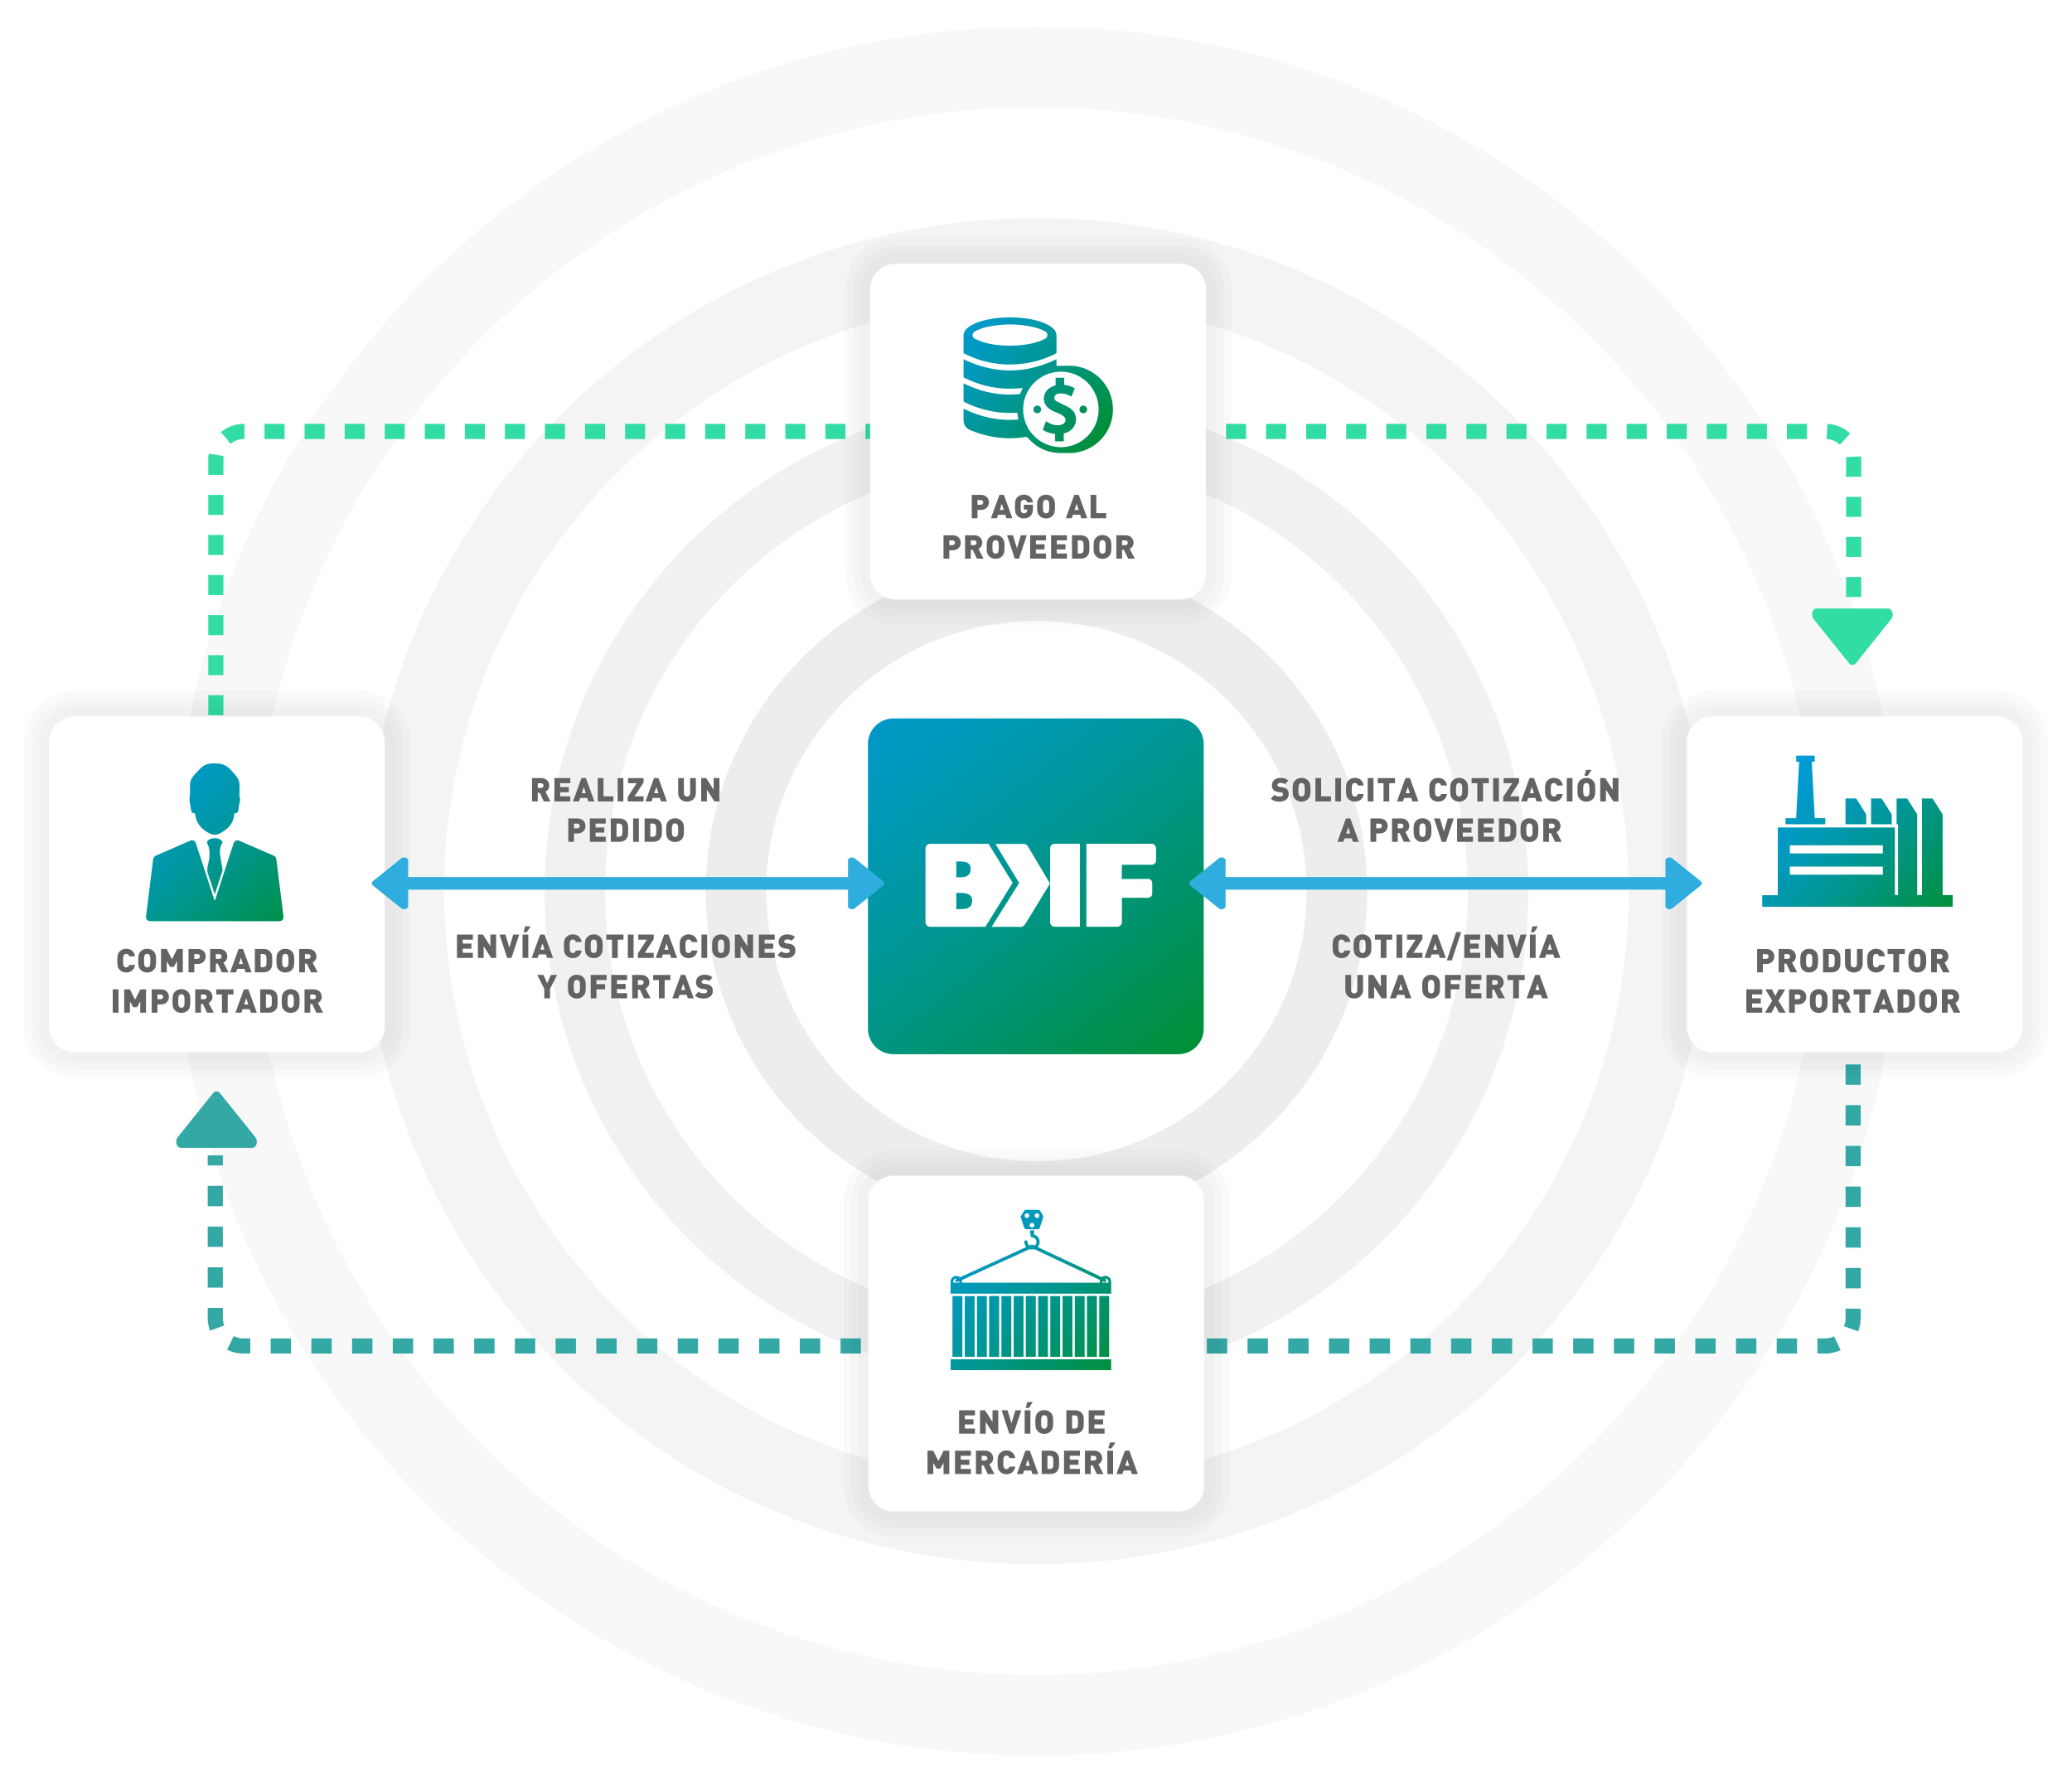 <?xml version="1.0" encoding="UTF-8"?> <!-- Generator: Adobe Illustrator 17.0.0, SVG Export Plug-In . SVG Version: 6.00 Build 0) --> <svg xmlns="http://www.w3.org/2000/svg" xmlns:xlink="http://www.w3.org/1999/xlink" version="1.1" id="Capa_1" x="0px" y="0px" width="820.988px" height="706.173px" viewBox="0 0 820.988 706.173" xml:space="preserve"> <g> <g> <path fill="#EDEDED" d="M541.705,353.086L541.705,353.086L541.705,353.086 M541.705,353.086L541.705,353.086L541.705,353.086 M541.705,353.086L541.705,353.086L541.705,353.086 M410.695,222.048c-0.01,0-0.019,0-0.029,0 c-18.06-0.002-35.327,3.667-51.011,10.302c-23.531,9.956-43.515,26.555-57.642,47.463c-14.128,20.899-22.392,46.175-22.387,73.273 c-0.001,18.06,3.667,35.326,10.302,51.01c9.957,23.532,26.556,43.516,47.463,57.643c20.893,14.123,46.159,22.386,73.246,22.386 c0.01,0,0.019,0,0.029,0c18.06,0.002,35.326-3.667,51.01-10.302c23.532-9.956,43.516-26.555,57.643-47.463 c14.127-20.899,22.391-46.176,22.386-73.273h-12h-12c-0.001,14.812-2.995,28.861-8.407,41.66 c-8.116,19.194-21.704,35.562-38.794,47.106c-17.097,11.543-37.627,18.268-59.837,18.273c-14.812-0.001-28.861-2.995-41.662-8.407 c-19.193-8.115-35.561-21.704-47.104-38.793c-11.542-17.099-18.269-37.629-18.274-59.839c0.002-14.812,2.997-28.861,8.407-41.66 c8.116-19.194,21.704-35.562,38.794-47.106c17.099-11.543,37.629-18.268,59.839-18.273c14.812,0.001,28.861,2.995,41.66,8.407 c19.194,8.115,35.561,21.704,47.105,38.793c11.543,17.099,18.269,37.629,18.273,59.839h12h12l0,0 c0.002-18.06-3.667-35.326-10.302-51.01c-9.956-23.531-26.555-43.515-47.463-57.642 C463.048,230.311,437.781,222.048,410.695,222.048"></path> </g> <g> <path fill="#F1F1F1" d="M605.558,353.086L605.558,353.086L605.558,353.086 M410.69,158.194c-0.01,0-0.014,0-0.024,0 c-26.876-0.001-52.542,5.454-75.865,15.321c-34.99,14.802-64.724,39.499-85.736,70.597 c-21.013,31.09-33.297,68.651-33.291,108.973c-0.002,26.876,5.452,52.542,15.319,75.865c14.802,34.99,39.499,64.723,70.597,85.736 c31.083,21.008,68.64,33.291,108.951,33.291c0.01,0,0.014,0,0.024,0c26.875,0.002,52.541-5.452,75.864-15.319 c34.99-14.802,64.724-39.499,85.736-70.598c21.013-31.09,33.297-68.652,33.292-108.974h-12h-12.001 c-0.001,23.628-4.782,46.076-13.424,66.515c-12.963,30.653-34.647,56.771-61.928,75.198 c-27.289,18.427-60.104,29.174-95.539,29.179c-23.628-0.002-46.076-4.782-66.515-13.425 c-30.652-12.962-56.771-34.647-75.198-61.927c-18.428-27.29-29.174-60.105-29.179-95.539c0.002-23.628,4.782-46.076,13.425-66.515 c12.962-30.652,34.647-56.77,61.927-75.198c27.29-18.428,60.105-29.173,95.54-29.178c23.628,0.001,46.077,4.781,66.515,13.424 c30.652,12.962,56.769,34.647,75.198,61.929c18.427,27.289,29.173,60.104,29.178,95.538h12.001h12l0,0 c0.001-26.875-5.454-52.541-15.321-75.864c-14.802-34.99-39.499-64.724-70.596-85.736C488.557,170.479,451,158.194,410.69,158.194 "></path> <path fill="#F4F4F4" d="M677.34,353.086L677.34,353.086L677.34,353.086 M410.697,86.411c-0.01,0-0.02,0-0.03,0 c-36.776-0.002-71.894,7.462-103.807,20.964c-47.878,20.254-88.564,54.047-117.315,96.6 c-28.752,42.541-45.561,93.936-45.553,149.111c-0.002,36.776,7.462,71.894,20.963,103.807 c20.253,47.878,54.047,88.564,96.6,117.315c42.532,28.745,93.916,45.553,149.076,45.553c0.013,0,0.022,0,0.036,0 c36.775,0.002,71.893-7.462,103.807-20.963c47.876-20.255,88.563-54.047,117.313-96.6c28.752-42.542,45.561-93.936,45.553-149.112 h-16h-16c-0.002,32.447-6.566,63.274-18.436,91.341c-17.8,42.094-47.579,77.958-85.041,103.264 c-37.475,25.306-82.54,40.063-131.198,40.069c-32.446-0.002-63.274-6.567-91.341-18.435 c-42.093-17.801-77.958-47.579-103.264-85.042c-25.306-37.473-40.063-82.539-40.069-131.198 c0.002-32.446,6.567-63.273,18.435-91.341c17.8-42.094,47.579-77.957,85.042-103.264c37.474-25.306,82.539-40.063,131.198-40.069 c32.445,0.002,63.273,6.567,91.341,18.436c42.092,17.8,77.958,47.578,103.264,85.041c25.306,37.473,40.062,82.54,40.069,131.198 h16h16l0,0c0.002-36.776-7.462-71.893-20.963-103.807c-20.253-47.877-54.047-88.563-96.6-117.315 C517.244,103.217,465.86,86.411,410.697,86.411"></path> <path fill="#F8F8F8" d="M753.176,353.086L753.176,353.086L753.176,353.086 M410.703,10.576c-0.013,0-0.023,0-0.036,0 c-47.247-0.002-92.34,9.584-133.325,26.922c-61.487,26.01-113.753,69.419-150.681,124.075 C89.732,216.22,68.15,282.205,68.156,353.086c-0.002,47.247,9.585,92.34,26.923,133.325 c26.01,61.487,69.418,113.752,124.076,150.68c54.635,36.923,120.616,58.506,191.482,58.506c0.013,0,0.017,0,0.03,0 c47.246,0.002,92.339-9.585,133.325-26.923c61.487-26.011,113.752-69.42,150.68-124.076 c36.928-54.646,58.51-120.631,58.504-191.512h-16h-16c-0.002,42.917-8.689,83.72-24.396,120.86 c-23.556,55.703-62.95,103.146-112.517,136.629c-49.577,33.483-109.233,53.014-173.598,53.021 c-42.917-0.002-83.72-8.689-120.86-24.395c-55.702-23.558-103.146-62.952-136.63-112.518 c-33.482-49.576-53.014-109.234-53.02-173.598c0.002-42.916,8.688-83.719,24.395-120.86 c23.556-55.703,62.952-103.146,112.518-136.629c49.576-33.483,109.232-53.014,173.598-53.021 c42.916,0.002,83.719,8.689,120.86,24.396c55.703,23.556,103.146,62.95,136.629,112.517 c33.482,49.578,53.014,109.234,53.021,173.598h16h16l0,0c0.002-47.247-9.584-92.339-26.923-133.325 c-26.01-61.486-69.418-113.752-124.075-150.68C547.543,32.159,481.569,10.576,410.703,10.576"></path> </g> <g> <g> <line fill="none" stroke="#33A8A5" stroke-width="6" stroke-miterlimit="10" x1="734.267" y1="361.295" x2="734.267" y2="365.295"></line> <path fill="none" stroke="#33A8A5" stroke-width="6" stroke-miterlimit="10" stroke-dasharray="8.064,8.064" d=" M734.267,373.359v148.887c0,6.102-4.947,11.049-11.049,11.049H96.352c-6.102,0-11.049-4.947-11.049-11.049v-56.459"></path> <line fill="none" stroke="#33A8A5" stroke-width="6" stroke-miterlimit="10" x1="85.303" y1="461.755" x2="85.303" y2="457.755"></line> </g> </g> <path fill="#33A8A5" d="M101.763,452.496c0-0.025-0.002-0.05-0.003-0.075c0.02-0.656-0.169-1.32-0.571-1.821l-14.011-17.464 c-0.767-0.956-2.011-0.956-2.778,0l-14.011,17.464c-0.565,0.704-0.712,1.729-0.444,2.602c0.239,0.927,0.936,1.598,1.76,1.598 h28.415v-0.015C101.043,454.659,101.763,453.683,101.763,452.496z"></path> <g> <g> <line fill="none" stroke="#31DDA4" stroke-width="6" stroke-miterlimit="10" x1="85.521" y1="342.944" x2="85.521" y2="338.944"></line> <path fill="none" stroke="#31DDA4" stroke-width="6" stroke-miterlimit="10" stroke-dasharray="7.937,7.937" d=" M85.521,331.007V181.993c0-6.102,4.947-11.049,11.049-11.049h626.866c6.102,0,11.049,4.947,11.049,11.049v58.474"></path> <line fill="none" stroke="#31DDA4" stroke-width="6" stroke-miterlimit="10" x1="734.484" y1="244.435" x2="734.484" y2="248.435"></line> </g> </g> <path fill="#31DDA4" d="M718.024,243.38c0,0.025,0.002,0.05,0.003,0.075c-0.02,0.656,0.169,1.32,0.571,1.821l14.011,17.464 c0.767,0.956,2.011,0.956,2.778,0l14.011-17.464c0.565-0.704,0.712-1.729,0.444-2.602c-0.239-0.927-0.936-1.598-1.76-1.598h-28.415 v0.015C718.744,241.217,718.024,242.193,718.024,243.38z"></path> <g> <image overflow="visible" opacity="0.15" width="176" height="176" transform="matrix(1 0 0 1 324.42 265.543)"> </image> <g> <linearGradient id="SVGID_1_" gradientUnits="userSpaceOnUse" x1="324.438" y1="243.394" x2="470.438" y2="426.394"> <stop offset="0" style="stop-color:#009BD9"></stop> <stop offset="0.115" style="stop-color:#009AD2"></stop> <stop offset="0.286" style="stop-color:#0099BE"></stop> <stop offset="0.492" style="stop-color:#00979D"></stop> <stop offset="0.724" style="stop-color:#00936F"></stop> <stop offset="0.977" style="stop-color:#008F35"></stop> <stop offset="1" style="stop-color:#008F2F"></stop> </linearGradient> <path fill="url(#SVGID_1_)" d="M476.95,407.565c0,5.596-4.537,10.133-10.133,10.133H354.038c-5.596,0-10.133-4.537-10.133-10.133 V294.786c0-5.596,4.537-10.133,10.133-10.133h112.779c5.596,0,10.133,4.537,10.133,10.133V407.565z"></path> </g> </g> <g> <g> <path fill="#636363" d="M215.486,317.543l-1.638-3.445h-0.768v3.445h-2.274v-9.256h3.666c2.054,0,3.159,1.455,3.159,2.977 c0,1.261-0.78,2.054-1.509,2.418l2.002,3.861H215.486z M214.368,310.328h-1.287v1.872h1.287c0.624,0,0.988-0.455,0.988-0.937 C215.356,310.783,214.992,310.328,214.368,310.328z"></path> <path fill="#636363" d="M219.672,317.543v-9.256h6.293v2.027h-4.018v1.547h3.433v2.028h-3.433v1.625h4.018v2.028H219.672z"></path> <path fill="#636363" d="M233.14,317.543l-0.429-1.378h-2.848l-0.455,1.378h-2.379l3.367-9.256h1.755l3.367,9.256H233.14z M231.333,311.797l-0.832,2.47h1.612L231.333,311.797z"></path> <path fill="#636363" d="M236.846,317.543v-9.256h2.274v7.228h3.888v2.028H236.846z"></path> <path fill="#636363" d="M244.722,317.543v-9.256h2.275v9.256H244.722z"></path> <path fill="#636363" d="M248.713,317.543v-1.768l3.55-5.461h-3.394v-2.027h6.123v1.768l-3.562,5.46h3.562v2.028H248.713z"></path> <path fill="#636363" d="M261.883,317.543l-0.429-1.378h-2.848l-0.455,1.378h-2.379l3.367-9.256h1.755l3.367,9.256H261.883z M260.075,311.797l-0.832,2.47h1.612L260.075,311.797z"></path> <path fill="#636363" d="M272.205,317.621c-1.924,0-3.497-1.3-3.497-3.328v-6.006h2.274v5.954c0,0.857,0.469,1.352,1.223,1.352 s1.248-0.494,1.248-1.352v-5.954h2.275v6.006C275.728,316.322,274.129,317.621,272.205,317.621z"></path> <path fill="#636363" d="M283.072,317.543l-2.964-4.654v4.654h-2.274v-9.256h1.988l2.965,4.653v-4.653h2.274v9.256H283.072z"></path> <path fill="#636363" d="M228.838,330.241h-1.392v3.302h-2.274v-9.256h3.666c2.054,0,3.159,1.455,3.159,2.977 S230.891,330.241,228.838,330.241z M228.733,326.328h-1.287v1.872h1.287c0.624,0,0.988-0.455,0.988-0.937 C229.722,326.783,229.357,326.328,228.733,326.328z"></path> <path fill="#636363" d="M233.713,333.543v-9.256h6.292v2.027h-4.018v1.547h3.433v2.028h-3.433v1.625h4.018v2.028H233.713z"></path> <path fill="#636363" d="M247.934,332.633c-0.637,0.637-1.534,0.91-2.496,0.91h-3.433v-9.256h3.433 c0.962,0,1.859,0.272,2.496,0.909c1.079,1.079,0.962,2.263,0.962,3.719S249.014,331.554,247.934,332.633z M246.375,326.835 c-0.209-0.313-0.521-0.521-1.093-0.521h-1.001v5.2h1.001c0.572,0,0.884-0.208,1.093-0.52c0.182-0.261,0.246-0.507,0.246-2.08 C246.621,327.355,246.556,327.095,246.375,326.835z"></path> <path fill="#636363" d="M250.859,333.543v-9.256h2.274v9.256H250.859z"></path> <path fill="#636363" d="M261.324,332.633c-0.637,0.637-1.534,0.91-2.496,0.91h-3.432v-9.256h3.432 c0.962,0,1.859,0.272,2.496,0.909c1.079,1.079,0.962,2.263,0.962,3.719S262.403,331.554,261.324,332.633z M259.763,326.835 c-0.207-0.313-0.52-0.521-1.092-0.521h-1.001v5.2h1.001c0.572,0,0.885-0.208,1.092-0.52c0.183-0.261,0.247-0.507,0.247-2.08 C260.011,327.355,259.946,327.095,259.763,326.835z"></path> <path fill="#636363" d="M270.059,332.581c-0.676,0.676-1.456,1.04-2.587,1.04s-1.911-0.364-2.587-1.04 c-0.976-0.976-0.937-2.275-0.937-3.666c0-1.392-0.039-2.691,0.937-3.666c0.676-0.677,1.456-1.04,2.587-1.04 s1.911,0.363,2.587,1.04c0.976,0.975,0.937,2.274,0.937,3.666C270.996,330.306,271.035,331.606,270.059,332.581z M268.383,326.64 c-0.169-0.221-0.494-0.403-0.91-0.403s-0.741,0.183-0.91,0.403c-0.208,0.273-0.338,0.585-0.338,2.275 c0,1.689,0.13,1.989,0.338,2.262c0.169,0.221,0.494,0.416,0.91,0.416s0.741-0.195,0.91-0.416 c0.208-0.272,0.338-0.572,0.338-2.262C268.721,327.225,268.591,326.913,268.383,326.64z"></path> </g> </g> <g> <g> <path fill="#636363" d="M507.037,317.621c-1.417,0-2.574-0.26-3.51-1.223l1.456-1.455c0.48,0.48,1.325,0.649,2.066,0.649 c0.897,0,1.326-0.299,1.326-0.832c0-0.221-0.052-0.403-0.182-0.546c-0.117-0.117-0.313-0.208-0.611-0.247l-1.118-0.156 c-0.818-0.116-1.443-0.39-1.859-0.818c-0.429-0.442-0.637-1.066-0.637-1.859c0-1.69,1.274-2.925,3.38-2.925 c1.326,0,2.327,0.312,3.12,1.104l-1.43,1.431c-0.585-0.586-1.352-0.547-1.755-0.547c-0.793,0-1.118,0.455-1.118,0.858 c0,0.117,0.039,0.286,0.182,0.429c0.117,0.117,0.313,0.234,0.638,0.273l1.118,0.156c0.832,0.117,1.43,0.377,1.819,0.767 c0.494,0.481,0.689,1.17,0.689,2.028C510.612,316.594,508.987,317.621,507.037,317.621z"></path> <path fill="#636363" d="M518.307,316.581c-0.676,0.676-1.456,1.04-2.587,1.04s-1.911-0.364-2.587-1.04 c-0.976-0.976-0.937-2.275-0.937-3.666c0-1.392-0.039-2.691,0.937-3.666c0.676-0.677,1.456-1.04,2.587-1.04 s1.911,0.363,2.587,1.04c0.976,0.975,0.937,2.274,0.937,3.666C519.244,314.306,519.283,315.606,518.307,316.581z M516.631,310.64 c-0.169-0.221-0.494-0.403-0.91-0.403s-0.741,0.183-0.91,0.403c-0.208,0.273-0.338,0.585-0.338,2.275 c0,1.689,0.13,1.989,0.338,2.262c0.169,0.221,0.494,0.416,0.91,0.416s0.741-0.195,0.91-0.416 c0.208-0.272,0.338-0.572,0.338-2.262C516.969,311.225,516.839,310.913,516.631,310.64z"></path> <path fill="#636363" d="M521.207,317.543v-9.256h2.274v7.228h3.888v2.028H521.207z"></path> <path fill="#636363" d="M529.084,317.543v-9.256h2.275v9.256H529.084z"></path> <path fill="#636363" d="M536.833,317.621c-1.079,0-1.898-0.364-2.574-1.04c-0.976-0.976-0.937-2.275-0.937-3.666 c0-1.392-0.039-2.691,0.937-3.666c0.676-0.677,1.495-1.04,2.574-1.04c1.755,0,3.172,0.975,3.51,3.016h-2.314 c-0.143-0.52-0.429-0.988-1.183-0.988c-0.416,0-0.729,0.169-0.897,0.391c-0.208,0.272-0.351,0.598-0.351,2.288 c0,1.689,0.143,2.015,0.351,2.288c0.169,0.221,0.481,0.39,0.897,0.39c0.754,0,1.04-0.468,1.183-0.988h2.314 C540.005,316.646,538.588,317.621,536.833,317.621z"></path> <path fill="#636363" d="M541.928,317.543v-9.256h2.275v9.256H541.928z"></path> <path fill="#636363" d="M550.47,310.315v7.229h-2.275v-7.229h-2.275v-2.027h6.825v2.027H550.47z"></path> <path fill="#636363" d="M559.635,317.543l-0.429-1.378h-2.848l-0.455,1.378h-2.379l3.367-9.256h1.755l3.367,9.256H559.635z M557.827,311.797l-0.832,2.47h1.612L557.827,311.797z"></path> <path fill="#636363" d="M569.826,317.621c-1.079,0-1.898-0.364-2.574-1.04c-0.976-0.976-0.937-2.275-0.937-3.666 c0-1.392-0.039-2.691,0.937-3.666c0.676-0.677,1.495-1.04,2.574-1.04c1.755,0,3.172,0.975,3.51,3.016h-2.314 c-0.143-0.52-0.429-0.988-1.183-0.988c-0.416,0-0.728,0.169-0.897,0.391c-0.208,0.272-0.351,0.598-0.351,2.288 c0,1.689,0.143,2.015,0.351,2.288c0.17,0.221,0.481,0.39,0.897,0.39c0.754,0,1.04-0.468,1.183-0.988h2.314 C572.998,316.646,571.581,317.621,569.826,317.621z"></path> <path fill="#636363" d="M580.732,316.581c-0.676,0.676-1.456,1.04-2.587,1.04s-1.911-0.364-2.587-1.04 c-0.976-0.976-0.937-2.275-0.937-3.666c0-1.392-0.039-2.691,0.937-3.666c0.676-0.677,1.456-1.04,2.587-1.04 s1.911,0.363,2.587,1.04c0.976,0.975,0.937,2.274,0.937,3.666C581.669,314.306,581.708,315.606,580.732,316.581z M579.055,310.64 c-0.169-0.221-0.494-0.403-0.91-0.403s-0.741,0.183-0.91,0.403c-0.208,0.273-0.338,0.585-0.338,2.275 c0,1.689,0.13,1.989,0.338,2.262c0.169,0.221,0.494,0.416,0.91,0.416s0.741-0.195,0.91-0.416 c0.208-0.272,0.338-0.572,0.338-2.262C579.393,311.225,579.263,310.913,579.055,310.64z"></path> <path fill="#636363" d="M587.636,310.315v7.229h-2.275v-7.229h-2.275v-2.027h6.825v2.027H587.636z"></path> <path fill="#636363" d="M591.627,317.543v-9.256h2.274v9.256H591.627z"></path> <path fill="#636363" d="M595.617,317.543v-1.768l3.55-5.461h-3.394v-2.027h6.123v1.768l-3.562,5.46h3.562v2.028H595.617z"></path> <path fill="#636363" d="M608.787,317.543l-0.429-1.378h-2.848l-0.455,1.378h-2.379l3.367-9.256h1.755l3.367,9.256H608.787z M606.979,311.797l-0.832,2.47h1.612L606.979,311.797z"></path> <path fill="#636363" d="M615.703,317.621c-1.079,0-1.898-0.364-2.574-1.04c-0.976-0.976-0.937-2.275-0.937-3.666 c0-1.392-0.039-2.691,0.937-3.666c0.676-0.677,1.495-1.04,2.574-1.04c1.755,0,3.172,0.975,3.51,3.016h-2.314 c-0.143-0.52-0.429-0.988-1.183-0.988c-0.416,0-0.728,0.169-0.897,0.391c-0.208,0.272-0.351,0.598-0.351,2.288 c0,1.689,0.143,2.015,0.351,2.288c0.17,0.221,0.481,0.39,0.897,0.39c0.754,0,1.04-0.468,1.183-0.988h2.314 C618.875,316.646,617.458,317.621,615.703,317.621z"></path> <path fill="#636363" d="M620.799,317.543v-9.256h2.274v9.256H620.799z"></path> <path fill="#636363" d="M631.146,316.581c-0.676,0.676-1.456,1.04-2.587,1.04s-1.911-0.364-2.587-1.04 c-0.976-0.976-0.937-2.275-0.937-3.666c0-1.392-0.039-2.691,0.937-3.666c0.676-0.677,1.456-1.04,2.587-1.04 s1.911,0.363,2.587,1.04c0.976,0.975,0.937,2.274,0.937,3.666C632.083,314.306,632.122,315.606,631.146,316.581z M629.47,310.64 c-0.169-0.221-0.494-0.403-0.91-0.403s-0.741,0.183-0.91,0.403c-0.208,0.273-0.338,0.585-0.338,2.275 c0,1.689,0.13,1.989,0.338,2.262c0.169,0.221,0.494,0.416,0.91,0.416s0.741-0.195,0.91-0.416 c0.208-0.272,0.338-0.572,0.338-2.262C629.807,311.225,629.678,310.913,629.47,310.64z M629.093,307.377h-1.287l0.637-2.341 h2.185L629.093,307.377z"></path> <path fill="#636363" d="M639.284,317.543l-2.964-4.654v4.654h-2.275v-9.256h1.989l2.965,4.653v-4.653h2.274v9.256H639.284z"></path> <path fill="#636363" d="M536.033,333.543l-0.429-1.378h-2.848l-0.455,1.378h-2.379l3.367-9.256h1.755l3.367,9.256H536.033z M534.225,327.797l-0.832,2.47h1.612L534.225,327.797z"></path> <path fill="#636363" d="M546.68,330.241h-1.392v3.302h-2.275v-9.256h3.667c2.054,0,3.159,1.455,3.159,2.977 S548.734,330.241,546.68,330.241z M546.576,326.328h-1.287v1.872h1.287c0.624,0,0.988-0.455,0.988-0.937 C547.564,326.783,547.2,326.328,546.576,326.328z"></path> <path fill="#636363" d="M556.235,333.543l-1.638-3.445h-0.768v3.445h-2.275v-9.256h3.667c2.054,0,3.159,1.455,3.159,2.977 c0,1.261-0.78,2.054-1.509,2.418l2.002,3.861H556.235z M555.117,326.328h-1.287v1.872h1.287c0.624,0,0.988-0.455,0.988-0.937 C556.105,326.783,555.741,326.328,555.117,326.328z"></path> <path fill="#636363" d="M566.232,332.581c-0.676,0.676-1.456,1.04-2.587,1.04s-1.911-0.364-2.587-1.04 c-0.976-0.976-0.937-2.275-0.937-3.666c0-1.392-0.039-2.691,0.937-3.666c0.676-0.677,1.456-1.04,2.587-1.04 s1.911,0.363,2.587,1.04c0.976,0.975,0.937,2.274,0.937,3.666C567.169,330.306,567.208,331.606,566.232,332.581z M564.555,326.64 c-0.169-0.221-0.494-0.403-0.91-0.403s-0.741,0.183-0.91,0.403c-0.208,0.273-0.338,0.585-0.338,2.275 c0,1.689,0.13,1.989,0.338,2.262c0.169,0.221,0.494,0.416,0.91,0.416s0.741-0.195,0.91-0.416 c0.208-0.272,0.338-0.572,0.338-2.262C564.893,327.225,564.763,326.913,564.555,326.64z"></path> <path fill="#636363" d="M572.94,333.543h-1.69l-3.055-9.256h2.354l1.56,5.174l1.534-5.174h2.366L572.94,333.543z"></path> <path fill="#636363" d="M577.334,333.543v-9.256h6.292v2.027h-4.018v1.547h3.433v2.028h-3.433v1.625h4.018v2.028H577.334z"></path> <path fill="#636363" d="M585.627,333.543v-9.256h6.293v2.027h-4.018v1.547h3.433v2.028h-3.433v1.625h4.018v2.028H585.627z"></path> <path fill="#636363" d="M599.849,332.633c-0.637,0.637-1.534,0.91-2.496,0.91h-3.432v-9.256h3.432 c0.962,0,1.859,0.272,2.496,0.909c1.079,1.079,0.962,2.263,0.962,3.719S600.929,331.554,599.849,332.633z M598.289,326.835 c-0.207-0.313-0.52-0.521-1.092-0.521h-1.001v5.2h1.001c0.572,0,0.885-0.208,1.092-0.52c0.183-0.261,0.247-0.507,0.247-2.08 C598.536,327.355,598.471,327.095,598.289,326.835z"></path> <path fill="#636363" d="M608.586,332.581c-0.676,0.676-1.456,1.04-2.587,1.04s-1.911-0.364-2.587-1.04 c-0.976-0.976-0.937-2.275-0.937-3.666c0-1.392-0.039-2.691,0.937-3.666c0.676-0.677,1.456-1.04,2.587-1.04 s1.911,0.363,2.587,1.04c0.976,0.975,0.937,2.274,0.937,3.666C609.522,330.306,609.561,331.606,608.586,332.581z M606.909,326.64 c-0.169-0.221-0.494-0.403-0.91-0.403s-0.741,0.183-0.91,0.403c-0.208,0.273-0.338,0.585-0.338,2.275 c0,1.689,0.13,1.989,0.338,2.262c0.169,0.221,0.494,0.416,0.91,0.416s0.741-0.195,0.91-0.416 c0.208-0.272,0.338-0.572,0.338-2.262C607.247,327.225,607.117,326.913,606.909,326.64z"></path> <path fill="#636363" d="M616.165,333.543l-1.638-3.445h-0.768v3.445h-2.275v-9.256h3.667c2.054,0,3.159,1.455,3.159,2.977 c0,1.261-0.78,2.054-1.509,2.418l2.002,3.861H616.165z M615.047,326.328h-1.287v1.872h1.287c0.624,0,0.988-0.455,0.988-0.937 C616.035,326.783,615.671,326.328,615.047,326.328z"></path> </g> </g> <g> <g> <path fill="#636363" d="M181.067,379.543v-9.256h6.293v2.027h-4.018v1.547h3.433v2.028h-3.433v1.625h4.018v2.028H181.067z"></path> <path fill="#636363" d="M194.6,379.543l-2.964-4.654v4.654h-2.274v-9.256h1.988l2.965,4.653v-4.653h2.274v9.256H194.6z"></path> <path fill="#636363" d="M202.661,379.543h-1.69l-3.055-9.256h2.354l1.56,5.174l1.534-5.174h2.366L202.661,379.543z"></path> <path fill="#636363" d="M207.054,379.543v-9.256h2.275v9.256H207.054z M208.718,369.377h-1.286l0.637-2.341h2.184 L208.718,369.377z"></path> <path fill="#636363" d="M216.765,379.543l-0.429-1.378h-2.848l-0.455,1.378h-2.379l3.367-9.256h1.755l3.367,9.256H216.765z M214.958,373.797l-0.832,2.47h1.612L214.958,373.797z"></path> <path fill="#636363" d="M226.958,379.621c-1.079,0-1.898-0.364-2.574-1.04c-0.976-0.976-0.937-2.275-0.937-3.666 c0-1.392-0.039-2.691,0.937-3.666c0.676-0.677,1.495-1.04,2.574-1.04c1.755,0,3.172,0.975,3.51,3.016h-2.314 c-0.143-0.52-0.429-0.988-1.183-0.988c-0.416,0-0.728,0.169-0.897,0.391c-0.208,0.272-0.351,0.598-0.351,2.288 c0,1.689,0.143,2.015,0.351,2.288c0.17,0.221,0.481,0.39,0.897,0.39c0.754,0,1.04-0.468,1.183-0.988h2.314 C230.13,378.646,228.713,379.621,226.958,379.621z"></path> <path fill="#636363" d="M237.864,378.581c-0.676,0.676-1.456,1.04-2.587,1.04s-1.911-0.364-2.587-1.04 c-0.976-0.976-0.937-2.275-0.937-3.666c0-1.392-0.039-2.691,0.937-3.666c0.676-0.677,1.456-1.04,2.587-1.04 s1.911,0.363,2.587,1.04c0.976,0.975,0.937,2.274,0.937,3.666C238.801,376.306,238.84,377.606,237.864,378.581z M236.187,372.64 c-0.169-0.221-0.494-0.403-0.91-0.403s-0.741,0.183-0.91,0.403c-0.208,0.273-0.338,0.585-0.338,2.275 c0,1.689,0.13,1.989,0.338,2.262c0.169,0.221,0.494,0.416,0.91,0.416s0.741-0.195,0.91-0.416 c0.208-0.272,0.338-0.572,0.338-2.262C236.525,373.225,236.395,372.913,236.187,372.64z"></path> <path fill="#636363" d="M244.767,372.315v7.229h-2.275v-7.229h-2.275v-2.027h6.825v2.027H244.767z"></path> <path fill="#636363" d="M248.759,379.543v-9.256h2.274v9.256H248.759z"></path> <path fill="#636363" d="M252.748,379.543v-1.768l3.55-5.461h-3.394v-2.027h6.123v1.768l-3.562,5.46h3.562v2.028H252.748z"></path> <path fill="#636363" d="M265.918,379.543l-0.429-1.378h-2.848l-0.455,1.378h-2.379l3.367-9.256h1.755l3.367,9.256H265.918z M264.11,373.797l-0.832,2.47h1.612L264.11,373.797z"></path> <path fill="#636363" d="M272.834,379.621c-1.079,0-1.898-0.364-2.574-1.04c-0.976-0.976-0.937-2.275-0.937-3.666 c0-1.392-0.039-2.691,0.937-3.666c0.676-0.677,1.495-1.04,2.574-1.04c1.755,0,3.172,0.975,3.51,3.016h-2.314 c-0.143-0.52-0.429-0.988-1.183-0.988c-0.416,0-0.729,0.169-0.897,0.391c-0.208,0.272-0.351,0.598-0.351,2.288 c0,1.689,0.143,2.015,0.351,2.288c0.169,0.221,0.481,0.39,0.897,0.39c0.754,0,1.04-0.468,1.183-0.988h2.314 C276.006,378.646,274.589,379.621,272.834,379.621z"></path> <path fill="#636363" d="M277.93,379.543v-9.256h2.274v9.256H277.93z"></path> <path fill="#636363" d="M288.277,378.581c-0.676,0.676-1.456,1.04-2.587,1.04s-1.911-0.364-2.587-1.04 c-0.976-0.976-0.937-2.275-0.937-3.666c0-1.392-0.039-2.691,0.937-3.666c0.676-0.677,1.456-1.04,2.587-1.04 s1.911,0.363,2.587,1.04c0.976,0.975,0.937,2.274,0.937,3.666C289.214,376.306,289.253,377.606,288.277,378.581z M286.6,372.64 c-0.169-0.221-0.494-0.403-0.91-0.403s-0.741,0.183-0.91,0.403c-0.208,0.273-0.338,0.585-0.338,2.275 c0,1.689,0.13,1.989,0.338,2.262c0.169,0.221,0.494,0.416,0.91,0.416s0.741-0.195,0.91-0.416 c0.208-0.272,0.338-0.572,0.338-2.262C286.938,373.225,286.808,372.913,286.6,372.64z"></path> <path fill="#636363" d="M296.415,379.543l-2.964-4.654v4.654h-2.274v-9.256h1.988l2.965,4.653v-4.653h2.274v9.256H296.415z"></path> <path fill="#636363" d="M300.667,379.543v-9.256h6.292v2.027h-4.018v1.547h3.433v2.028h-3.433v1.625h4.018v2.028H300.667z"></path> <path fill="#636363" d="M311.599,379.621c-1.417,0-2.574-0.26-3.51-1.223l1.456-1.455c0.48,0.48,1.325,0.649,2.066,0.649 c0.897,0,1.326-0.299,1.326-0.832c0-0.221-0.052-0.403-0.182-0.546c-0.117-0.117-0.313-0.208-0.611-0.247l-1.118-0.156 c-0.819-0.116-1.442-0.39-1.858-0.818c-0.43-0.442-0.638-1.066-0.638-1.859c0-1.69,1.274-2.925,3.38-2.925 c1.326,0,2.327,0.312,3.12,1.104l-1.43,1.431c-0.585-0.586-1.352-0.547-1.755-0.547c-0.793,0-1.118,0.455-1.118,0.858 c0,0.117,0.039,0.286,0.182,0.429c0.117,0.117,0.313,0.234,0.638,0.273l1.118,0.156c0.832,0.117,1.43,0.377,1.819,0.767 c0.494,0.481,0.689,1.17,0.689,2.028C315.175,378.594,313.55,379.621,311.599,379.621z"></path> <path fill="#636363" d="M217.942,391.773v3.771h-2.275v-3.771l-2.795-5.485h2.483l1.456,3.328l1.442-3.328h2.483L217.942,391.773 z"></path> <path fill="#636363" d="M231.149,394.581c-0.676,0.676-1.456,1.04-2.587,1.04s-1.911-0.364-2.587-1.04 c-0.976-0.976-0.937-2.275-0.937-3.666c0-1.392-0.039-2.691,0.937-3.666c0.676-0.677,1.456-1.04,2.587-1.04 s1.911,0.363,2.587,1.04c0.976,0.975,0.937,2.274,0.937,3.666C232.086,392.306,232.125,393.606,231.149,394.581z M229.472,388.64 c-0.169-0.221-0.494-0.403-0.91-0.403s-0.741,0.183-0.91,0.403c-0.208,0.273-0.338,0.585-0.338,2.275 c0,1.689,0.13,1.989,0.338,2.262c0.169,0.221,0.494,0.416,0.91,0.416s0.741-0.195,0.91-0.416 c0.208-0.272,0.338-0.572,0.338-2.262C229.81,389.225,229.68,388.913,229.472,388.64z"></path> <path fill="#636363" d="M236.324,388.315v1.625h3.433v2.028h-3.433v3.575h-2.274v-9.256h6.292v2.027H236.324z"></path> <path fill="#636363" d="M242.186,395.543v-9.256h6.293v2.027h-4.018v1.547h3.433v2.028h-3.433v1.625h4.018v2.028H242.186z"></path> <path fill="#636363" d="M255.161,395.543l-1.638-3.445h-0.768v3.445h-2.274v-9.256h3.666c2.054,0,3.159,1.455,3.159,2.977 c0,1.261-0.78,2.054-1.509,2.418l2.002,3.861H255.161z M254.043,388.328h-1.287v1.872h1.287c0.624,0,0.988-0.455,0.988-0.937 C255.031,388.783,254.667,388.328,254.043,388.328z"></path> <path fill="#636363" d="M263.35,388.315v7.229h-2.275v-7.229H258.8v-2.027h6.825v2.027H263.35z"></path> <path fill="#636363" d="M272.515,395.543l-0.429-1.378h-2.848l-0.455,1.378h-2.379l3.367-9.256h1.755l3.367,9.256H272.515z M270.708,389.797l-0.832,2.47h1.612L270.708,389.797z"></path> <path fill="#636363" d="M278.859,395.621c-1.417,0-2.574-0.26-3.51-1.223l1.456-1.455c0.48,0.48,1.325,0.649,2.066,0.649 c0.897,0,1.326-0.299,1.326-0.832c0-0.221-0.052-0.403-0.182-0.546c-0.117-0.117-0.313-0.208-0.611-0.247l-1.118-0.156 c-0.819-0.116-1.442-0.39-1.858-0.818c-0.43-0.442-0.638-1.066-0.638-1.859c0-1.69,1.274-2.925,3.38-2.925 c1.326,0,2.327,0.312,3.12,1.104l-1.43,1.431c-0.585-0.586-1.352-0.547-1.755-0.547c-0.793,0-1.118,0.455-1.118,0.858 c0,0.117,0.039,0.286,0.182,0.429c0.117,0.117,0.313,0.234,0.638,0.273l1.118,0.156c0.832,0.117,1.43,0.377,1.819,0.767 c0.494,0.481,0.689,1.17,0.689,2.028C282.434,394.594,280.809,395.621,278.859,395.621z"></path> </g> </g> <g> <g> <path fill="#636363" d="M531.542,379.621c-1.079,0-1.898-0.364-2.574-1.04c-0.976-0.976-0.937-2.275-0.937-3.666 c0-1.392-0.039-2.691,0.937-3.666c0.676-0.677,1.495-1.04,2.574-1.04c1.755,0,3.172,0.975,3.51,3.016h-2.314 c-0.143-0.52-0.429-0.988-1.183-0.988c-0.416,0-0.729,0.169-0.897,0.391c-0.208,0.272-0.351,0.598-0.351,2.288 c0,1.689,0.143,2.015,0.351,2.288c0.169,0.221,0.481,0.39,0.897,0.39c0.754,0,1.04-0.468,1.183-0.988h2.314 C534.714,378.646,533.297,379.621,531.542,379.621z"></path> <path fill="#636363" d="M542.448,378.581c-0.676,0.676-1.456,1.04-2.587,1.04s-1.911-0.364-2.587-1.04 c-0.976-0.976-0.937-2.275-0.937-3.666c0-1.392-0.039-2.691,0.937-3.666c0.676-0.677,1.456-1.04,2.587-1.04 s1.911,0.363,2.587,1.04c0.976,0.975,0.937,2.274,0.937,3.666C543.385,376.306,543.424,377.606,542.448,378.581z M540.771,372.64 c-0.169-0.221-0.494-0.403-0.91-0.403s-0.741,0.183-0.91,0.403c-0.208,0.273-0.338,0.585-0.338,2.275 c0,1.689,0.13,1.989,0.338,2.262c0.169,0.221,0.494,0.416,0.91,0.416s0.741-0.195,0.91-0.416 c0.208-0.272,0.338-0.572,0.338-2.262C541.109,373.225,540.979,372.913,540.771,372.64z"></path> <path fill="#636363" d="M549.351,372.315v7.229h-2.275v-7.229h-2.275v-2.027h6.825v2.027H549.351z"></path> <path fill="#636363" d="M553.342,379.543v-9.256h2.275v9.256H553.342z"></path> <path fill="#636363" d="M557.333,379.543v-1.768l3.55-5.461h-3.394v-2.027h6.123v1.768l-3.562,5.46h3.562v2.028H557.333z"></path> <path fill="#636363" d="M570.503,379.543l-0.429-1.378h-2.848l-0.455,1.378h-2.379l3.367-9.256h1.755l3.367,9.256H570.503z M568.695,373.797l-0.832,2.47h1.612L568.695,373.797z"></path> <path fill="#636363" d="M575.248,380.505h-1.977l3.705-11.181h1.977L575.248,380.505z"></path> <path fill="#636363" d="M580.199,379.543v-9.256h6.293v2.027h-4.018v1.547h3.433v2.028h-3.433v1.625h4.018v2.028H580.199z"></path> <path fill="#636363" d="M593.732,379.543l-2.964-4.654v4.654h-2.274v-9.256h1.988l2.965,4.653v-4.653h2.274v9.256H593.732z"></path> <path fill="#636363" d="M601.793,379.543h-1.69l-3.055-9.256h2.354l1.56,5.174l1.534-5.174h2.366L601.793,379.543z"></path> <path fill="#636363" d="M606.187,379.543v-9.256h2.274v9.256H606.187z M607.851,369.377h-1.287l0.637-2.341h2.184 L607.851,369.377z"></path> <path fill="#636363" d="M615.898,379.543l-0.429-1.378h-2.848l-0.455,1.378h-2.379l3.367-9.256h1.755l3.367,9.256H615.898z M614.091,373.797l-0.832,2.47h1.612L614.091,373.797z"></path> <path fill="#636363" d="M536.56,395.621c-1.924,0-3.497-1.3-3.497-3.328v-6.006h2.274v5.954c0,0.857,0.469,1.352,1.223,1.352 s1.248-0.494,1.248-1.352v-5.954h2.275v6.006C540.084,394.322,538.484,395.621,536.56,395.621z"></path> <path fill="#636363" d="M547.428,395.543l-2.964-4.654v4.654h-2.274v-9.256h1.988l2.965,4.653v-4.653h2.274v9.256H547.428z"></path> <path fill="#636363" d="M556.853,395.543l-0.429-1.378h-2.848l-0.455,1.378h-2.379l3.367-9.256h1.755l3.367,9.256H556.853z M555.046,389.797l-0.832,2.47h1.612L555.046,389.797z"></path> <path fill="#636363" d="M569.644,394.581c-0.676,0.676-1.456,1.04-2.587,1.04s-1.911-0.364-2.587-1.04 c-0.976-0.976-0.937-2.275-0.937-3.666c0-1.392-0.039-2.691,0.937-3.666c0.676-0.677,1.456-1.04,2.587-1.04 s1.911,0.363,2.587,1.04c0.976,0.975,0.937,2.274,0.937,3.666C570.581,392.306,570.62,393.606,569.644,394.581z M567.968,388.64 c-0.169-0.221-0.494-0.403-0.91-0.403s-0.741,0.183-0.91,0.403c-0.208,0.273-0.338,0.585-0.338,2.275 c0,1.689,0.13,1.989,0.338,2.262c0.169,0.221,0.494,0.416,0.91,0.416s0.741-0.195,0.91-0.416 c0.208-0.272,0.338-0.572,0.338-2.262C568.305,389.225,568.176,388.913,567.968,388.64z"></path> <path fill="#636363" d="M574.818,388.315v1.625h3.433v2.028h-3.433v3.575h-2.275v-9.256h6.293v2.027H574.818z"></path> <path fill="#636363" d="M580.681,395.543v-9.256h6.293v2.027h-4.018v1.547h3.433v2.028h-3.433v1.625h4.018v2.028H580.681z"></path> <path fill="#636363" d="M593.655,395.543l-1.638-3.445h-0.768v3.445h-2.275v-9.256h3.667c2.054,0,3.159,1.455,3.159,2.977 c0,1.261-0.78,2.054-1.509,2.418l2.002,3.861H593.655z M592.537,388.328h-1.287v1.872h1.287c0.624,0,0.988-0.455,0.988-0.937 C593.525,388.783,593.161,388.328,592.537,388.328z"></path> <path fill="#636363" d="M601.846,388.315v7.229h-2.275v-7.229h-2.275v-2.027h6.825v2.027H601.846z"></path> <path fill="#636363" d="M611.011,395.543l-0.429-1.378h-2.848l-0.455,1.378H604.9l3.367-9.256h1.755l3.367,9.256H611.011z M609.203,389.797l-0.832,2.47h1.612L609.203,389.797z"></path> </g> </g> <g> <path fill="#FFFFFF" d="M456.235,334.301H430.46v32.887h12.239c1.017,0,1.842-0.824,1.842-1.842v-9.632h10.337 c0.926,0,1.676-0.751,1.676-1.676v-4.168c0-0.909-0.739-1.644-1.648-1.64l-10.436,0.056l0.064-5.653h11.796 c0.958,0,1.734-0.777,1.734-1.735v-4.769C458.064,335.12,457.245,334.301,456.235,334.301z"></path> <path fill="#FFFFFF" d="M416.085,336.129v29.236c0,1.007,0.816,1.824,1.824,1.824h10v-32.887h-9.996 C416.903,334.301,416.085,335.12,416.085,336.129z"></path> <path fill="#FFFFFF" d="M368.538,367.214h21.903l10.792-17.425l-9.563-15.462h-23.126c-1.015,0-1.838,0.823-1.838,1.838v29.218 C366.707,366.394,367.527,367.214,368.538,367.214z M378.914,341.341h1.685c2.597,0,4.009,0.774,4.009,2.961 c0,1.914-0.957,3.28-3.963,3.28h-1.73V341.341z M378.914,353.776h1.685c3.052,0,4.601,0.956,4.601,2.961 c0,2.414-1.275,3.461-4.464,3.461h-1.822V353.776z"></path> <path fill="#FFFFFF" d="M406.38,365.911l9.659-15.853l-8.805-14.798c-0.325-0.552-0.927-0.891-1.578-0.891h-11.233l9.393,15.472 l-10.908,17.394h11.935C405.622,366.913,406.044,366.44,406.38,365.911z"></path> </g> <g> <g opacity="0.2"> <path opacity="0.1" d="M467.774,94.503H354.995c-11.102,0-20.133,9.032-20.133,20.133v112.779 c0,11.102,9.032,20.133,20.133,20.133h112.779c11.102,0,20.133-9.032,20.133-20.133V114.636 C487.908,103.535,478.876,94.503,467.774,94.503z"></path> <path opacity="0.1" d="M467.774,97.503H354.995c-9.447,0-17.133,7.686-17.133,17.133v112.779c0,9.447,7.686,17.133,17.133,17.133 h112.779c9.447,0,17.133-7.686,17.133-17.133V114.636C484.908,105.189,477.222,97.503,467.774,97.503z"></path> <path opacity="0.1" d="M467.774,100.503H354.995c-7.793,0-14.133,6.34-14.133,14.133v112.779c0,7.793,6.34,14.133,14.133,14.133 h112.779c7.793,0,14.133-6.34,14.133-14.133V114.636C481.908,106.843,475.567,100.503,467.774,100.503z"></path> </g> <path fill="#FFFFFF" d="M477.815,227.415c0,5.596-4.537,10.133-10.133,10.133H354.902c-5.596,0-10.133-4.537-10.133-10.133 V114.636c0-5.596,4.537-10.133,10.133-10.133h112.779c5.597,0,10.133,4.537,10.133,10.133V227.415z"></path> </g> <g> <g opacity="0.2"> <path opacity="0.1" d="M791.376,273.858H678.597c-11.102,0-20.133,9.032-20.133,20.133V406.77 c0,11.102,9.032,20.133,20.133,20.133h112.779c11.102,0,20.133-9.032,20.133-20.133V293.991 C811.509,282.889,802.477,273.858,791.376,273.858z"></path> <path opacity="0.1" d="M791.376,276.858H678.597c-9.447,0-17.133,7.686-17.133,17.133V406.77c0,9.447,7.686,17.133,17.133,17.133 h112.779c9.447,0,17.133-7.686,17.133-17.133V293.991C808.509,284.544,800.823,276.858,791.376,276.858z"></path> <path opacity="0.1" d="M791.376,279.858H678.597c-7.793,0-14.133,6.34-14.133,14.133V406.77c0,7.793,6.34,14.133,14.133,14.133 h112.779c7.793,0,14.133-6.34,14.133-14.133V293.991C805.509,286.198,799.169,279.858,791.376,279.858z"></path> </g> <path fill="#FFFFFF" d="M801.416,406.77c0,5.596-4.537,10.133-10.133,10.133H678.504c-5.596,0-10.133-4.537-10.133-10.133V293.991 c0-5.596,4.537-10.133,10.133-10.133h112.779c5.597,0,10.133,4.537,10.133,10.133V406.77z"></path> </g> <g> <g opacity="0.2"> <path opacity="0.1" d="M142.391,273.858H29.612c-11.102,0-20.133,9.032-20.133,20.133V406.77 c0,11.102,9.032,20.133,20.133,20.133h112.779c11.102,0,20.133-9.032,20.133-20.133V293.991 C162.524,282.889,153.493,273.858,142.391,273.858z"></path> <path opacity="0.1" d="M142.391,276.858H29.612c-9.447,0-17.133,7.686-17.133,17.133V406.77c0,9.447,7.686,17.133,17.133,17.133 h112.779c9.447,0,17.133-7.686,17.133-17.133V293.991C159.524,284.544,151.838,276.858,142.391,276.858z"></path> <path opacity="0.1" d="M142.391,279.858H29.612c-7.793,0-14.133,6.34-14.133,14.133V406.77c0,7.793,6.34,14.133,14.133,14.133 h112.779c7.793,0,14.133-6.34,14.133-14.133V293.991C156.524,286.198,150.184,279.858,142.391,279.858z"></path> </g> <path fill="#FFFFFF" d="M152.431,406.77c0,5.596-4.537,10.133-10.133,10.133H29.519c-5.596,0-10.133-4.537-10.133-10.133V293.991 c0-5.596,4.537-10.133,10.133-10.133h112.779c5.597,0,10.133,4.537,10.133,10.133V406.77z"></path> </g> <g> <g opacity="0.2"> <path opacity="0.1" d="M467.102,455.803H354.323c-11.102,0-20.133,9.032-20.133,20.133v112.779 c0,11.102,9.032,20.133,20.133,20.133h112.779c11.102,0,20.133-9.032,20.133-20.133V475.937 C487.236,464.835,478.204,455.803,467.102,455.803z"></path> <path opacity="0.1" d="M467.102,458.803H354.323c-9.447,0-17.133,7.686-17.133,17.133v112.779 c0,9.447,7.686,17.133,17.133,17.133h112.779c9.447,0,17.133-7.686,17.133-17.133V475.937 C484.236,466.489,476.55,458.803,467.102,458.803z"></path> <path opacity="0.1" d="M467.102,461.803H354.323c-7.793,0-14.133,6.34-14.133,14.133v112.779c0,7.793,6.34,14.133,14.133,14.133 h112.779c7.793,0,14.133-6.34,14.133-14.133V475.937C481.236,468.143,474.895,461.803,467.102,461.803z"></path> </g> <path fill="#FFFFFF" d="M477.143,588.716c0,5.596-4.537,10.133-10.133,10.133H354.23c-5.596,0-10.133-4.537-10.133-10.133V475.937 c0-5.596,4.537-10.133,10.133-10.133h112.779c5.597,0,10.133,4.537,10.133,10.133V588.716z"></path> </g> <g> <g> <path fill="#636363" d="M388.701,202.029h-1.392v3.302h-2.275v-9.257h3.667c2.054,0,3.159,1.457,3.159,2.978 C391.86,200.573,390.754,202.029,388.701,202.029z M388.596,198.116h-1.287v1.872h1.287c0.624,0,0.988-0.455,0.988-0.937 S389.22,198.116,388.596,198.116z"></path> <path fill="#636363" d="M398.749,205.331l-0.429-1.378h-2.848l-0.455,1.378h-2.379l3.367-9.257h1.755l3.367,9.257H398.749z M396.942,199.585l-0.832,2.47h1.612L396.942,199.585z"></path> <path fill="#636363" d="M408.356,204.369c-0.793,0.819-1.677,1.04-2.69,1.04c-1.079,0-1.898-0.364-2.574-1.04 c-0.976-0.976-0.937-2.275-0.937-3.666c0-1.392-0.039-2.691,0.937-3.666c0.676-0.677,1.456-1.04,2.574-1.04 c2.379,0,3.393,1.547,3.614,3.067h-2.288c-0.183-0.701-0.547-1.04-1.326-1.04c-0.416,0-0.729,0.183-0.897,0.403 c-0.208,0.273-0.338,0.585-0.338,2.275c0,1.689,0.13,2.015,0.338,2.288c0.169,0.221,0.481,0.39,0.897,0.39 c0.48,0,0.806-0.143,1.014-0.364c0.26-0.26,0.351-0.637,0.351-0.987v-0.131h-1.364v-1.897h3.627v1.287 C409.292,202.783,409.058,203.654,408.356,204.369z"></path> <path fill="#636363" d="M417.066,204.369c-0.676,0.676-1.457,1.04-2.588,1.04s-1.91-0.364-2.586-1.04 c-0.976-0.976-0.937-2.275-0.937-3.666c0-1.392-0.039-2.691,0.937-3.666c0.676-0.677,1.456-1.04,2.586-1.04 s1.912,0.363,2.588,1.04c0.975,0.975,0.936,2.274,0.936,3.666C418.002,202.094,418.041,203.393,417.066,204.369z M415.388,198.427c-0.168-0.221-0.494-0.403-0.91-0.403s-0.74,0.183-0.91,0.403c-0.207,0.273-0.338,0.585-0.338,2.275 c0,1.689,0.131,1.989,0.338,2.262c0.17,0.221,0.494,0.416,0.91,0.416s0.742-0.195,0.91-0.416 c0.209-0.272,0.338-0.572,0.338-2.262C415.726,199.012,415.597,198.701,415.388,198.427z"></path> <path fill="#636363" d="M428.416,205.331l-0.43-1.378h-2.848l-0.455,1.378h-2.379l3.367-9.257h1.756l3.367,9.257H428.416z M426.607,199.585l-0.832,2.47h1.613L426.607,199.585z"></path> <path fill="#636363" d="M432.119,205.331v-9.257h2.275v7.229h3.889v2.028H432.119z"></path> <path fill="#636363" d="M377.515,218.029h-1.392v3.302h-2.275v-9.257h3.667c2.054,0,3.159,1.457,3.159,2.978 C380.674,216.573,379.569,218.029,377.515,218.029z M377.41,214.116h-1.287v1.872h1.287c0.624,0,0.988-0.455,0.988-0.937 S378.034,214.116,377.41,214.116z"></path> <path fill="#636363" d="M387.07,221.331l-1.638-3.445h-0.768v3.445h-2.275v-9.257h3.667c2.054,0,3.159,1.457,3.159,2.978 c0,1.261-0.78,2.054-1.509,2.418l2.002,3.861H387.07z M385.951,214.116h-1.287v1.872h1.287c0.624,0,0.988-0.455,0.988-0.937 S386.576,214.116,385.951,214.116z"></path> <path fill="#636363" d="M397.067,220.369c-0.676,0.676-1.456,1.04-2.587,1.04s-1.911-0.364-2.587-1.04 c-0.976-0.976-0.937-2.275-0.937-3.666c0-1.392-0.039-2.691,0.937-3.666c0.676-0.677,1.456-1.04,2.587-1.04 s1.911,0.363,2.587,1.04c0.976,0.975,0.937,2.274,0.937,3.666C398.003,218.094,398.042,219.393,397.067,220.369z M395.39,214.427 c-0.169-0.221-0.494-0.403-0.91-0.403s-0.741,0.183-0.91,0.403c-0.208,0.273-0.338,0.585-0.338,2.275 c0,1.689,0.13,1.989,0.338,2.262c0.169,0.221,0.494,0.416,0.91,0.416s0.741-0.195,0.91-0.416 c0.208-0.272,0.338-0.572,0.338-2.262C395.728,215.012,395.598,214.701,395.39,214.427z"></path> <path fill="#636363" d="M403.775,221.331h-1.69l-3.055-9.257h2.354l1.56,5.175l1.534-5.175h2.366L403.775,221.331z"></path> <path fill="#636363" d="M408.168,221.331v-9.257h6.292v2.028h-4.017v1.547h3.433v2.028h-3.433v1.625h4.017v2.028H408.168z"></path> <path fill="#636363" d="M416.461,221.331v-9.257h6.293v2.028h-4.018v1.547h3.434v2.028h-3.434v1.625h4.018v2.028H416.461z"></path> <path fill="#636363" d="M430.683,220.421c-0.637,0.637-1.533,0.91-2.496,0.91h-3.432v-9.257h3.432 c0.963,0,1.859,0.273,2.496,0.91c1.08,1.079,0.963,2.263,0.963,3.719S431.763,219.342,430.683,220.421z M429.123,214.623 c-0.207-0.313-0.52-0.521-1.092-0.521h-1v5.2h1c0.572,0,0.885-0.208,1.092-0.52c0.184-0.26,0.248-0.507,0.248-2.08 C429.371,215.142,429.306,214.883,429.123,214.623z"></path> <path fill="#636363" d="M439.42,220.369c-0.676,0.676-1.455,1.04-2.586,1.04s-1.912-0.364-2.588-1.04 c-0.975-0.976-0.936-2.275-0.936-3.666c0-1.392-0.039-2.691,0.936-3.666c0.676-0.677,1.457-1.04,2.588-1.04 s1.91,0.363,2.586,1.04c0.977,0.975,0.938,2.274,0.938,3.666C440.357,218.094,440.396,219.393,439.42,220.369z M437.744,214.427 c-0.17-0.221-0.494-0.403-0.91-0.403s-0.742,0.183-0.91,0.403c-0.209,0.273-0.338,0.585-0.338,2.275 c0,1.689,0.129,1.989,0.338,2.262c0.168,0.221,0.494,0.416,0.91,0.416s0.74-0.195,0.91-0.416 c0.207-0.272,0.338-0.572,0.338-2.262C438.082,215.012,437.951,214.701,437.744,214.427z"></path> <path fill="#636363" d="M447,221.331l-1.639-3.445h-0.768v3.445h-2.275v-9.257h3.668c2.053,0,3.158,1.457,3.158,2.978 c0,1.261-0.779,2.054-1.508,2.418l2.002,3.861H447z M445.881,214.116h-1.287v1.872h1.287c0.625,0,0.988-0.455,0.988-0.937 S446.506,214.116,445.881,214.116z"></path> </g> </g> <linearGradient id="SVGID_2_" gradientUnits="userSpaceOnUse" x1="368.495" y1="124.432" x2="435.828" y2="178.432"> <stop offset="0" style="stop-color:#009BD9"></stop> <stop offset="0.115" style="stop-color:#009AD2"></stop> <stop offset="0.286" style="stop-color:#0099BE"></stop> <stop offset="0.492" style="stop-color:#00979D"></stop> <stop offset="0.724" style="stop-color:#00936F"></stop> <stop offset="0.977" style="stop-color:#008F35"></stop> <stop offset="1" style="stop-color:#008F2F"></stop> </linearGradient> <path fill="url(#SVGID_2_)" d="M381.784,136.118c0,1.157,0.009,2.315-0.006,3.472c-0.003,0.278,0.083,0.421,0.336,0.545 c7.318,3.592,15.013,4.985,23.12,3.969c4.579-0.574,8.92-1.933,13.054-3.977c0.259-0.128,0.329-0.278,0.328-0.549 c-0.01-2.155-0.029-4.31,0.004-6.464c0.018-1.115-0.392-2.013-1.15-2.788c-0.784-0.8-1.716-1.386-2.717-1.862 c-3.377-1.606-6.991-2.245-10.678-2.562c-3.137-0.269-6.271-0.211-9.398,0.161c-2.594,0.309-5.142,0.827-7.588,1.768 c-1.471,0.566-2.875,1.257-4.034,2.361c-0.849,0.808-1.333,1.761-1.278,2.974C381.819,134.148,381.784,135.134,381.784,136.118z M386.271,131.309c1.763-0.978,3.667-1.558,5.627-1.942c5.964-1.168,11.917-1.129,17.839,0.289 c1.527,0.366,3.006,0.883,4.384,1.656c0.523,0.293,0.858,0.712,0.901,1.321c0.049,0.694-0.259,1.206-0.855,1.546 c-1.491,0.849-3.106,1.372-4.764,1.769c-2.881,0.69-5.914,1.017-9.678,1.018c-3.326-0.033-7.076-0.382-10.697-1.584 c-0.94-0.312-1.84-0.755-2.742-1.172c-0.604-0.28-0.938-0.79-0.932-1.463C385.361,132.093,385.7,131.625,386.271,131.309z M440.477,157.976c-1.937-7.826-9.261-13.344-17.323-13.067c-1.473,0.051-2.948,0.046-4.422,0.065 c-0.034,0-0.068-0.027-0.123-0.051v-2.591c-12.295,5.919-24.542,5.917-36.799,0.017c-0.011,0.09-0.023,0.142-0.023,0.194 c-0.001,2.248-0.007,4.496,0.01,6.743c0.001,0.136,0.15,0.331,0.281,0.396c5.847,2.912,12.029,4.409,18.572,4.316 c1.525-0.022,3.048-0.153,4.561-0.233c-0.306,0.673-0.64,1.378-0.944,2.096c-0.091,0.215-0.202,0.304-0.432,0.314 c-1.262,0.05-2.523,0.164-3.784,0.161c-6.177-0.016-12.03-1.439-17.584-4.124c-0.209-0.101-0.418-0.201-0.652-0.313 c-0.014,0.1-0.028,0.15-0.028,0.2c-0.001,2.261-0.006,4.522,0.009,6.783c0.001,0.127,0.137,0.313,0.258,0.371 c0.959,0.456,1.918,0.918,2.9,1.32c5.236,2.144,10.681,3.175,16.344,3.016c0.592-0.017,1.185-0.002,1.778-0.002 c0.13,0.855,0.265,1.74,0.405,2.658c-7.629,0.598-14.82-0.892-21.662-4.313c-0.016,0.137-0.033,0.225-0.033,0.312 c-0.002,1.423-0.037,2.847,0.008,4.269c0.058,1.833,0.958,3.202,2.628,3.904c7.051,2.967,14.37,3.916,21.943,2.732 c0.394-0.062,0.612,0.041,0.869,0.33c3.833,4.311,8.631,6.322,14.399,5.992c0.265-0.015,0.533-0.02,0.796,0.002 c1.589,0.134,3.166,0.027,4.722-0.297C436.86,177.153,442.859,167.602,440.477,157.976z M420.361,177.178 c-8.28-0.011-14.968-6.704-14.967-14.979c0-8.241,6.726-14.956,14.963-14.939c8.304,0.017,14.961,6.682,14.957,14.974 C435.31,170.488,428.605,177.189,420.361,177.178z M429.277,160.691c-0.858-0.017-1.558,0.661-1.563,1.513 c-0.004,0.839,0.668,1.523,1.505,1.531c0.845,0.008,1.525-0.652,1.538-1.493C430.769,161.394,430.113,160.707,429.277,160.691z M411.011,160.69c-0.847-0.001-1.512,0.659-1.519,1.507c-0.007,0.852,0.645,1.525,1.489,1.536c0.855,0.012,1.552-0.674,1.55-1.526 C412.528,161.372,411.847,160.692,411.011,160.69z M423.953,161.7c-0.918-0.634-1.994-1.042-3-1.548 c-0.817-0.41-1.65-0.791-2.452-1.228c-0.366-0.199-0.617-0.539-0.696-0.977c-0.17-0.948,0.405-1.738,1.49-1.954 c1.288-0.257,2.543-0.073,3.748,0.428c0.499,0.208,0.973,0.475,1.5,0.736c0.443-1.101,0.88-2.188,1.316-3.271 c-1.292-0.837-2.679-1.253-4.189-1.412v-2.814h-3.405v2.979c-0.516,0.193-1.005,0.334-1.454,0.557 c-0.46,0.229-0.916,0.495-1.314,0.819c-2.302,1.867-2.527,5.256-0.5,7.308c0.73,0.739,1.612,1.26,2.552,1.677 c0.825,0.366,1.684,0.659,2.495,1.053c0.543,0.264,1.089,0.582,1.529,0.988c0.949,0.877,0.777,2.296-0.338,2.947 c-0.391,0.228-0.857,0.386-1.306,0.442c-1.683,0.208-3.242-0.208-4.691-1.068c-0.248-0.147-0.49-0.306-0.776-0.486 c-0.435,1.139-0.853,2.237-1.274,3.34c1.442,1.11,3.109,1.511,4.876,1.725v2.916h3.425v-3.062c0.052-0.041,0.061-0.053,0.072-0.056 c0.127-0.038,0.255-0.073,0.382-0.111c1.364-0.405,2.528-1.113,3.372-2.281C427.121,166.852,426.559,163.498,423.953,161.7z"></path> <g> <g> <path fill="#636363" d="M699.887,381.942h-1.392v3.301h-2.274v-9.256h3.666c2.054,0,3.159,1.455,3.159,2.977 S701.94,381.942,699.887,381.942z M699.782,378.028h-1.287v1.873h1.287c0.624,0,0.988-0.455,0.988-0.938 C700.77,378.483,700.406,378.028,699.782,378.028z"></path> <path fill="#636363" d="M709.441,385.242l-1.638-3.445h-0.768v3.445h-2.274v-9.256h3.666c2.054,0,3.159,1.455,3.159,2.977 c0,1.262-0.78,2.055-1.509,2.418l2.002,3.861H709.441z M708.323,378.028h-1.287v1.873h1.287c0.624,0,0.988-0.455,0.988-0.938 C709.311,378.483,708.947,378.028,708.323,378.028z"></path> <path fill="#636363" d="M719.438,384.281c-0.676,0.676-1.456,1.039-2.587,1.039s-1.911-0.363-2.587-1.039 c-0.976-0.977-0.937-2.275-0.937-3.666c0-1.393-0.039-2.691,0.937-3.666c0.676-0.678,1.456-1.041,2.587-1.041 s1.911,0.363,2.587,1.041c0.976,0.975,0.937,2.273,0.937,3.666C720.375,382.006,720.414,383.305,719.438,384.281z M717.762,378.34c-0.169-0.221-0.494-0.404-0.91-0.404s-0.741,0.184-0.91,0.404c-0.208,0.273-0.338,0.584-0.338,2.275 c0,1.689,0.13,1.988,0.338,2.262c0.169,0.221,0.494,0.416,0.91,0.416s0.741-0.195,0.91-0.416 c0.208-0.273,0.338-0.572,0.338-2.262C718.099,378.924,717.97,378.614,717.762,378.34z"></path> <path fill="#636363" d="M728.265,384.332c-0.637,0.637-1.534,0.91-2.496,0.91h-3.432v-9.256h3.432 c0.962,0,1.859,0.273,2.496,0.91c1.079,1.078,0.962,2.262,0.962,3.719C729.227,382.071,729.345,383.254,728.265,384.332z M726.705,378.535c-0.207-0.313-0.52-0.521-1.092-0.521h-1.001v5.201h1.001c0.572,0,0.885-0.209,1.092-0.52 c0.183-0.262,0.247-0.508,0.247-2.08C726.952,379.055,726.888,378.795,726.705,378.535z"></path> <path fill="#636363" d="M734.531,385.321c-1.924,0-3.497-1.299-3.497-3.328v-6.006h2.274v5.955c0,0.857,0.469,1.352,1.223,1.352 s1.248-0.494,1.248-1.352v-5.955h2.275v6.006C738.055,384.022,736.455,385.321,734.531,385.321z"></path> <path fill="#636363" d="M743.371,385.321c-1.079,0-1.898-0.363-2.574-1.039c-0.976-0.977-0.937-2.275-0.937-3.666 c0-1.393-0.039-2.691,0.937-3.666c0.676-0.678,1.495-1.041,2.574-1.041c1.755,0,3.172,0.975,3.51,3.016h-2.314 c-0.143-0.52-0.429-0.988-1.183-0.988c-0.416,0-0.728,0.17-0.897,0.391c-0.208,0.273-0.351,0.598-0.351,2.289 c0,1.689,0.143,2.014,0.351,2.287c0.17,0.221,0.481,0.391,0.897,0.391c0.754,0,1.04-0.469,1.183-0.988h2.314 C746.543,384.346,745.126,385.321,743.371,385.321z"></path> <path fill="#636363" d="M752.471,378.014v7.229h-2.275v-7.229h-2.275v-2.027h6.825v2.027H752.471z"></path> <path fill="#636363" d="M762.272,384.281c-0.676,0.676-1.456,1.039-2.587,1.039s-1.911-0.363-2.587-1.039 c-0.976-0.977-0.937-2.275-0.937-3.666c0-1.393-0.039-2.691,0.937-3.666c0.676-0.678,1.456-1.041,2.587-1.041 s1.911,0.363,2.587,1.041c0.976,0.975,0.937,2.273,0.937,3.666C763.209,382.006,763.248,383.305,762.272,384.281z M760.596,378.34c-0.169-0.221-0.494-0.404-0.91-0.404s-0.741,0.184-0.91,0.404c-0.208,0.273-0.338,0.584-0.338,2.275 c0,1.689,0.13,1.988,0.338,2.262c0.169,0.221,0.494,0.416,0.91,0.416s0.741-0.195,0.91-0.416 c0.208-0.273,0.338-0.572,0.338-2.262C760.933,378.924,760.804,378.614,760.596,378.34z"></path> <path fill="#636363" d="M769.851,385.242l-1.638-3.445h-0.768v3.445h-2.274v-9.256h3.666c2.054,0,3.159,1.455,3.159,2.977 c0,1.262-0.78,2.055-1.509,2.418l2.002,3.861H769.851z M768.733,378.028h-1.287v1.873h1.287c0.624,0,0.988-0.455,0.988-0.938 C769.721,378.483,769.357,378.028,768.733,378.028z"></path> <path fill="#636363" d="M691.957,401.242v-9.256h6.292v2.027h-4.018v1.547h3.433v2.029h-3.433v1.625h4.018v2.027H691.957z"></path> <path fill="#636363" d="M704.957,401.242l-1.521-2.846l-1.521,2.846h-2.6l2.886-4.744l-2.704-4.512h2.588l1.352,2.613 l1.353-2.613h2.587l-2.704,4.512l2.886,4.744H704.957z"></path> <path fill="#636363" d="M712.549,397.942h-1.392v3.301h-2.274v-9.256h3.666c2.054,0,3.159,1.455,3.159,2.977 S714.602,397.942,712.549,397.942z M712.444,394.028h-1.287v1.873h1.287c0.624,0,0.988-0.455,0.988-0.938 C713.432,394.483,713.068,394.028,712.444,394.028z"></path> <path fill="#636363" d="M723.234,400.281c-0.676,0.676-1.456,1.039-2.587,1.039s-1.911-0.363-2.587-1.039 c-0.976-0.977-0.937-2.275-0.937-3.666c0-1.393-0.039-2.691,0.937-3.666c0.676-0.678,1.456-1.041,2.587-1.041 s1.911,0.363,2.587,1.041c0.976,0.975,0.937,2.273,0.937,3.666C724.171,398.006,724.21,399.305,723.234,400.281z M721.557,394.34 c-0.169-0.221-0.494-0.404-0.91-0.404s-0.741,0.184-0.91,0.404c-0.208,0.273-0.338,0.584-0.338,2.275 c0,1.689,0.13,1.988,0.338,2.262c0.169,0.221,0.494,0.416,0.91,0.416s0.741-0.195,0.91-0.416 c0.208-0.273,0.338-0.572,0.338-2.262C721.895,394.924,721.765,394.614,721.557,394.34z"></path> <path fill="#636363" d="M730.813,401.242l-1.638-3.445h-0.768v3.445h-2.275v-9.256h3.667c2.054,0,3.159,1.455,3.159,2.977 c0,1.262-0.78,2.055-1.509,2.418l2.002,3.861H730.813z M729.695,394.028h-1.287v1.873h1.287c0.624,0,0.988-0.455,0.988-0.938 C730.683,394.483,730.319,394.028,729.695,394.028z"></path> <path fill="#636363" d="M739.004,394.014v7.229h-2.275v-7.229h-2.275v-2.027h6.825v2.027H739.004z"></path> <path fill="#636363" d="M748.168,401.242l-0.429-1.377h-2.848l-0.455,1.377h-2.379l3.367-9.256h1.755l3.367,9.256H748.168z M746.36,395.496l-0.832,2.471h1.612L746.36,395.496z"></path> <path fill="#636363" d="M757.801,400.332c-0.637,0.637-1.534,0.91-2.496,0.91h-3.432v-9.256h3.432 c0.962,0,1.859,0.273,2.496,0.91c1.079,1.078,0.962,2.262,0.962,3.719C758.763,398.071,758.88,399.254,757.801,400.332z M756.24,394.535c-0.207-0.313-0.52-0.521-1.092-0.521h-1.001v5.201h1.001c0.572,0,0.885-0.209,1.092-0.52 c0.183-0.262,0.247-0.508,0.247-2.08C756.487,395.055,756.423,394.795,756.24,394.535z"></path> <path fill="#636363" d="M766.537,400.281c-0.676,0.676-1.456,1.039-2.587,1.039s-1.911-0.363-2.587-1.039 c-0.976-0.977-0.937-2.275-0.937-3.666c0-1.393-0.039-2.691,0.937-3.666c0.676-0.678,1.456-1.041,2.587-1.041 s1.911,0.363,2.587,1.041c0.976,0.975,0.937,2.273,0.937,3.666C767.473,398.006,767.513,399.305,766.537,400.281z M764.86,394.34 c-0.169-0.221-0.494-0.404-0.91-0.404s-0.741,0.184-0.91,0.404c-0.208,0.273-0.338,0.584-0.338,2.275 c0,1.689,0.13,1.988,0.338,2.262c0.169,0.221,0.494,0.416,0.91,0.416s0.741-0.195,0.91-0.416 c0.208-0.273,0.338-0.572,0.338-2.262C765.198,394.924,765.068,394.614,764.86,394.34z"></path> <path fill="#636363" d="M774.116,401.242l-1.638-3.445h-0.768v3.445h-2.275v-9.256h3.667c2.054,0,3.159,1.455,3.159,2.977 c0,1.262-0.78,2.055-1.509,2.418l2.002,3.861H774.116z M772.998,394.028h-1.287v1.873h1.287c0.624,0,0.988-0.455,0.988-0.938 C773.986,394.483,773.622,394.028,772.998,394.028z"></path> </g> </g> <linearGradient id="SVGID_3_" gradientUnits="userSpaceOnUse" x1="698.22" y1="306.985" x2="768.22" y2="370.985"> <stop offset="0" style="stop-color:#009BD9"></stop> <stop offset="0.115" style="stop-color:#009AD2"></stop> <stop offset="0.286" style="stop-color:#0099BE"></stop> <stop offset="0.492" style="stop-color:#00979D"></stop> <stop offset="0.724" style="stop-color:#00936F"></stop> <stop offset="0.977" style="stop-color:#008F35"></stop> <stop offset="1" style="stop-color:#008F2F"></stop> </linearGradient> <path fill="url(#SVGID_3_)" d="M731.263,326.579h8.169c0.011-0.059,0.026-0.106,0.026-0.154c0.002-1.195,0.006-2.39-0.004-3.585 c-0.001-0.127-0.064-0.266-0.134-0.378c-1.225-1.946-2.46-3.887-3.681-5.836c-0.132-0.211-0.279-0.276-0.518-0.274 c-1.107,0.012-2.214,0.005-3.321,0.005c-0.555,0-0.556,0-0.556,0.549c0,3.094,0,6.189,0,9.283 C731.245,326.313,731.256,326.435,731.263,326.579z M749.564,326.411c0.001-1.182,0.006-2.364-0.005-3.546 c-0.001-0.139-0.07-0.292-0.146-0.414c-1.231-1.956-2.465-3.911-3.712-5.856c-0.076-0.118-0.27-0.222-0.411-0.225 c-1.006-0.019-2.012-0.011-3.017-0.011h-0.901v10.227h8.163C749.548,326.507,749.563,326.459,749.564,326.411z M723.238,324.156 h-4.173c-0.399-7.447-0.796-14.858-1.197-22.324h1.169v-2.449h-7.338v2.469h1.179c-0.401,7.463-0.798,14.874-1.198,22.322h-4.189 v2.4h15.746V324.156z M769.747,354.636v-0.274c0-5.171,0-10.341,0-15.512c0-5.297,0.001-10.594-0.005-15.891 c0-0.164-0.042-0.352-0.128-0.489c-1.229-1.959-2.465-3.914-3.716-5.859c-0.081-0.127-0.29-0.238-0.442-0.241 c-1.056-0.021-2.113-0.011-3.17-0.011h-0.751v38.276h-1.878c0-0.579,0-1.13,0-1.68c-0.002-5.384-0.006-10.768-0.007-16.152 c0-4.604,0.006-9.209,0.002-13.813c0-0.167-0.034-0.36-0.12-0.498c-1.237-1.968-2.488-3.926-3.726-5.893 c-0.118-0.188-0.253-0.242-0.458-0.239c-0.603,0.009-1.206,0.006-1.808,0.007c-0.686,0.001-1.373,0-2.054,0v10.22 c0.205,0.012,0.376,0.022,0.563,0.033v28.008h-1.241v-26.779h-46.385v26.835h-6.171v4.6h75.47v-4.647H769.747z M746.03,346.558 c-0.13,0-0.24,0-0.35,0c-3.899-0.004-7.797-0.013-11.696-0.012c-3.056,0.001-6.112,0.019-9.168,0.02 c-5.068,0.002-10.136-0.007-15.204-0.001c-0.317,0-0.443-0.065-0.434-0.413c0.024-0.928,0.008-1.858,0.008-2.815h36.844V346.558z M746.036,338.133h-36.831v-3.209h36.831V338.133z"></path> <g> <g> <path fill="#636363" d="M50,385.322c-1.079,0-1.898-0.364-2.574-1.04c-0.976-0.976-0.937-2.275-0.937-3.666 c0-1.392-0.039-2.691,0.937-3.666c0.676-0.677,1.495-1.04,2.574-1.04c1.755,0,3.172,0.975,3.51,3.016h-2.314 c-0.143-0.52-0.429-0.988-1.183-0.988c-0.416,0-0.728,0.169-0.897,0.391c-0.208,0.272-0.351,0.598-0.351,2.288 c0,1.689,0.143,2.015,0.351,2.288c0.17,0.221,0.481,0.39,0.897,0.39c0.754,0,1.04-0.468,1.183-0.988h2.314 C53.172,384.346,51.755,385.322,50,385.322z"></path> <path fill="#636363" d="M60.906,384.281c-0.676,0.676-1.456,1.04-2.587,1.04s-1.911-0.364-2.587-1.04 c-0.976-0.976-0.937-2.275-0.937-3.666c0-1.392-0.039-2.691,0.937-3.666c0.676-0.677,1.456-1.04,2.587-1.04 s1.911,0.363,2.587,1.04c0.976,0.975,0.937,2.274,0.937,3.666C61.843,382.006,61.882,383.306,60.906,384.281z M59.229,378.34 c-0.169-0.221-0.494-0.403-0.91-0.403s-0.741,0.183-0.91,0.403c-0.208,0.273-0.338,0.585-0.338,2.275 c0,1.689,0.13,1.989,0.338,2.262c0.169,0.221,0.494,0.416,0.91,0.416s0.741-0.195,0.91-0.416 c0.208-0.272,0.338-0.572,0.338-2.262C59.567,378.925,59.437,378.614,59.229,378.34z"></path> <path fill="#636363" d="M70.162,385.243v-4.434l-1.313,2.288h-1.456l-1.313-2.288v4.434h-2.275v-9.257h2.236l2.08,4.083 l2.08-4.083h2.236v9.257H70.162z"></path> <path fill="#636363" d="M78.366,381.942h-1.392v3.302h-2.275v-9.257h3.667c2.054,0,3.159,1.457,3.159,2.978 C81.525,380.486,80.42,381.942,78.366,381.942z M78.262,378.029h-1.287v1.872h1.287c0.624,0,0.988-0.455,0.988-0.937 S78.886,378.029,78.262,378.029z"></path> <path fill="#636363" d="M87.921,385.243l-1.638-3.445h-0.768v3.445H83.24v-9.257h3.667c2.054,0,3.159,1.457,3.159,2.978 c0,1.261-0.78,2.054-1.509,2.418l2.002,3.861H87.921z M86.803,378.029h-1.287v1.872h1.287c0.624,0,0.988-0.455,0.988-0.937 S87.427,378.029,86.803,378.029z"></path> <path fill="#636363" d="M97.28,385.243l-0.429-1.378h-2.848l-0.455,1.378H91.17l3.367-9.257h1.755l3.367,9.257H97.28z M95.472,379.497l-0.832,2.47h1.612L95.472,379.497z"></path> <path fill="#636363" d="M106.914,384.333c-0.637,0.637-1.534,0.91-2.496,0.91h-3.432v-9.257h3.432 c0.962,0,1.859,0.273,2.496,0.91c1.079,1.079,0.962,2.263,0.962,3.719S107.993,383.254,106.914,384.333z M105.353,378.535 c-0.207-0.313-0.52-0.521-1.092-0.521h-1.001v5.2h1.001c0.572,0,0.885-0.208,1.092-0.52c0.183-0.26,0.247-0.507,0.247-2.08 C105.6,379.055,105.536,378.795,105.353,378.535z"></path> <path fill="#636363" d="M115.649,384.281c-0.676,0.676-1.456,1.04-2.587,1.04s-1.911-0.364-2.587-1.04 c-0.976-0.976-0.937-2.275-0.937-3.666c0-1.392-0.039-2.691,0.937-3.666c0.676-0.677,1.456-1.04,2.587-1.04 s1.911,0.363,2.587,1.04c0.976,0.975,0.937,2.274,0.937,3.666C116.586,382.006,116.625,383.306,115.649,384.281z M113.972,378.34 c-0.169-0.221-0.494-0.403-0.91-0.403s-0.741,0.183-0.91,0.403c-0.208,0.273-0.338,0.585-0.338,2.275 c0,1.689,0.13,1.989,0.338,2.262c0.169,0.221,0.494,0.416,0.91,0.416s0.741-0.195,0.91-0.416 c0.208-0.272,0.338-0.572,0.338-2.262C114.31,378.925,114.18,378.614,113.972,378.34z"></path> <path fill="#636363" d="M123.228,385.243l-1.638-3.445h-0.768v3.445h-2.274v-9.257h3.666c2.054,0,3.159,1.457,3.159,2.978 c0,1.261-0.78,2.054-1.509,2.418l2.002,3.861H123.228z M122.11,378.029h-1.287v1.872h1.287c0.624,0,0.988-0.455,0.988-0.937 S122.734,378.029,122.11,378.029z"></path> <path fill="#636363" d="M44.676,401.243v-9.257h2.275v9.257H44.676z"></path> <path fill="#636363" d="M55.57,401.243v-4.434l-1.313,2.288h-1.456l-1.313-2.288v4.434h-2.275v-9.257h2.236l2.08,4.083 l2.08-4.083h2.236v9.257H55.57z"></path> <path fill="#636363" d="M63.773,397.942h-1.392v3.302h-2.274v-9.257h3.666c2.054,0,3.159,1.457,3.159,2.978 C66.932,396.486,65.827,397.942,63.773,397.942z M63.669,394.029h-1.287v1.872h1.287c0.624,0,0.988-0.455,0.988-0.937 S64.293,394.029,63.669,394.029z"></path> <path fill="#636363" d="M74.459,400.281c-0.676,0.676-1.456,1.04-2.587,1.04s-1.911-0.364-2.587-1.04 c-0.976-0.976-0.937-2.275-0.937-3.666c0-1.392-0.039-2.691,0.937-3.666c0.676-0.677,1.456-1.04,2.587-1.04 s1.911,0.363,2.587,1.04c0.976,0.975,0.937,2.274,0.937,3.666C75.395,398.006,75.434,399.306,74.459,400.281z M72.782,394.34 c-0.169-0.221-0.494-0.403-0.91-0.403s-0.741,0.183-0.91,0.403c-0.208,0.273-0.338,0.585-0.338,2.275 c0,1.689,0.13,1.989,0.338,2.262c0.169,0.221,0.494,0.416,0.91,0.416s0.741-0.195,0.91-0.416 c0.208-0.272,0.338-0.572,0.338-2.262C73.12,394.925,72.99,394.614,72.782,394.34z"></path> <path fill="#636363" d="M82.038,401.243l-1.638-3.445h-0.768v3.445h-2.275v-9.257h3.667c2.054,0,3.159,1.457,3.159,2.978 c0,1.261-0.78,2.054-1.509,2.418l2.002,3.861H82.038z M80.92,394.029h-1.287v1.872h1.287c0.624,0,0.988-0.455,0.988-0.937 S81.544,394.029,80.92,394.029z"></path> <path fill="#636363" d="M90.228,394.015v7.229h-2.275v-7.229h-2.275v-2.028h6.825v2.028H90.228z"></path> <path fill="#636363" d="M99.393,401.243l-0.429-1.378h-2.848l-0.455,1.378h-2.379l3.367-9.257h1.755l3.367,9.257H99.393z M97.586,395.497l-0.832,2.47h1.612L97.586,395.497z"></path> <path fill="#636363" d="M109.026,400.333c-0.637,0.637-1.534,0.91-2.496,0.91h-3.433v-9.257h3.433 c0.962,0,1.859,0.273,2.496,0.91c1.079,1.079,0.962,2.263,0.962,3.719S110.105,399.254,109.026,400.333z M107.467,394.535 c-0.209-0.313-0.521-0.521-1.093-0.521h-1.001v5.2h1.001c0.572,0,0.884-0.208,1.093-0.52c0.182-0.26,0.246-0.507,0.246-2.08 C107.713,395.055,107.648,394.795,107.467,394.535z"></path> <path fill="#636363" d="M117.762,400.281c-0.676,0.676-1.456,1.04-2.587,1.04s-1.911-0.364-2.587-1.04 c-0.976-0.976-0.937-2.275-0.937-3.666c0-1.392-0.039-2.691,0.937-3.666c0.676-0.677,1.456-1.04,2.587-1.04 s1.911,0.363,2.587,1.04c0.976,0.975,0.937,2.274,0.937,3.666C118.698,398.006,118.737,399.306,117.762,400.281z M116.085,394.34 c-0.169-0.221-0.494-0.403-0.91-0.403s-0.741,0.183-0.91,0.403c-0.208,0.273-0.338,0.585-0.338,2.275 c0,1.689,0.13,1.989,0.338,2.262c0.169,0.221,0.494,0.416,0.91,0.416s0.741-0.195,0.91-0.416 c0.208-0.272,0.338-0.572,0.338-2.262C116.423,394.925,116.293,394.614,116.085,394.34z"></path> <path fill="#636363" d="M125.341,401.243l-1.638-3.445h-0.768v3.445h-2.275v-9.257h3.667c2.054,0,3.159,1.457,3.159,2.978 c0,1.261-0.78,2.054-1.509,2.418l2.002,3.861H125.341z M124.222,394.029h-1.287v1.872h1.287c0.624,0,0.988-0.455,0.988-0.937 S124.847,394.029,124.222,394.029z"></path> </g> </g> <linearGradient id="SVGID_4_" gradientUnits="userSpaceOnUse" x1="44.3" y1="301.679" x2="114.728" y2="377.87"> <stop offset="0" style="stop-color:#009BD9"></stop> <stop offset="0.115" style="stop-color:#009AD2"></stop> <stop offset="0.286" style="stop-color:#0099BE"></stop> <stop offset="0.492" style="stop-color:#00979D"></stop> <stop offset="0.724" style="stop-color:#00936F"></stop> <stop offset="0.977" style="stop-color:#008F35"></stop> <stop offset="1" style="stop-color:#008F2F"></stop> </linearGradient> <path fill="url(#SVGID_4_)" d="M82.538,346.663c0.905,2.48,1.662,5.013,2.53,7.674c0.101-0.22,0.139-0.286,0.162-0.357 c0.978-2.989,1.96-5.976,2.921-8.97c0.073-0.227,0.023-0.507-0.019-0.755c-0.308-1.855-0.697-3.699-0.923-5.564 c-0.18-1.48-0.083-2.974,0.683-4.326c0.4-0.706,0.39-0.888-0.223-1.459c-1.159-1.08-4.003-1.095-5.15-0.015 c-0.186,0.175-0.355,0.392-0.455,0.623c-0.064,0.149-0.025,0.372,0.031,0.54c0.272,0.804,0.7,1.581,0.825,2.405 c0.327,2.152-0.014,4.293-0.554,6.369C82.017,344.168,82.064,345.363,82.538,346.663z M75.724,321.029 c0.105,0.733,0.5,1.153,1.248,1.19c0.115,0.006,0.23,0.013,0.273,0.015c0.202,0.903,0.302,1.791,0.6,2.605 c0.946,2.58,2.91,4.228,5.288,5.411c1.26,0.626,2.642,0.645,3.889,0.01c3.264-1.662,5.624-4.04,5.823-8.012 c1.295-0.099,1.493-0.345,1.647-1.608c0.13-1.07,0.386-2.124,0.55-3.191c0.062-0.407,0.145-0.875,0.008-1.234 c-0.288-0.752-0.187-1.489-0.159-2.246c0.035-0.921,0.018-1.844,0.019-2.766c0.002-1.743-0.735-3.17-1.892-4.419 c-0.462-0.499-0.915-1.005-1.359-1.519c-1.266-1.464-2.823-2.443-4.754-2.699c-0.928-0.123-1.881-0.102-2.821-0.079 c-1.504,0.036-2.937,0.448-4.063,1.439c-1.195,1.052-2.276,2.245-3.332,3.441c-0.898,1.017-1.388,2.247-1.4,3.627 c-0.01,1.062,0.03,2.124,0.006,3.185c-0.015,0.647-0.12,1.292-0.163,1.939c-0.027,0.414-0.068,0.838-0.009,1.243 C75.303,318.587,75.549,319.803,75.724,321.029z M112.318,363.024c-0.938-7.516-1.875-15.033-2.812-22.549 c-0.087-0.694-0.432-1.188-1.086-1.464c-0.665-0.28-1.323-0.576-1.984-0.863c-3.874-1.682-7.744-3.372-11.626-5.037 c-1.005-0.431-1.939,0.043-2.278,1.082c-1.775,5.447-3.55,10.893-5.324,16.34c-0.681,2.09-1.359,4.181-2.039,6.272 c-0.044,0-0.088,0-0.132-0.001c-0.056-0.145-0.119-0.287-0.167-0.434c-1.658-5.085-3.313-10.17-4.971-15.255 c-0.751-2.304-1.497-4.609-2.264-6.908c-0.355-1.064-1.321-1.534-2.27-1.121c-4.534,1.971-9.064,3.952-13.598,5.924 c-0.651,0.283-1,0.771-1.086,1.464c-0.94,7.536-1.882,15.072-2.821,22.608c-0.122,0.982,0.504,1.781,1.491,1.894 c0.297,0.034,0.6,0.025,0.901,0.025c16.562,0.001,33.123,0.001,49.685,0.001c0.261,0,0.522,0.009,0.782-0.011 C111.807,364.908,112.453,364.106,112.318,363.024z"></path> <g> <g> <path fill="#636363" d="M380.014,568.029v-9.257h6.293v2.028h-4.018v1.547h3.433v2.028h-3.433V566h4.018v2.028H380.014z"></path> <path fill="#636363" d="M393.548,568.029l-2.964-4.654v4.654h-2.274v-9.257h1.988l2.965,4.654v-4.654h2.274v9.257H393.548z"></path> <path fill="#636363" d="M401.608,568.029h-1.69l-3.055-9.257h2.354l1.56,5.175l1.534-5.175h2.366L401.608,568.029z"></path> <path fill="#636363" d="M406.001,568.029v-9.257h2.275v9.257H406.001z M407.665,557.863h-1.286l0.637-2.341h2.184 L407.665,557.863z"></path> <path fill="#636363" d="M416.349,567.067c-0.676,0.676-1.456,1.04-2.587,1.04s-1.911-0.364-2.587-1.04 c-0.976-0.976-0.937-2.275-0.937-3.666c0-1.392-0.039-2.691,0.937-3.666c0.676-0.677,1.456-1.04,2.587-1.04 s1.911,0.363,2.587,1.04c0.976,0.975,0.937,2.274,0.937,3.666C417.286,564.791,417.325,566.091,416.349,567.067z M414.673,561.125c-0.169-0.221-0.494-0.403-0.91-0.403s-0.741,0.183-0.91,0.403c-0.208,0.273-0.338,0.585-0.338,2.275 c0,1.689,0.13,1.989,0.338,2.262c0.169,0.221,0.494,0.416,0.91,0.416s0.741-0.195,0.91-0.416 c0.208-0.272,0.338-0.572,0.338-2.262C415.011,561.71,414.881,561.399,414.673,561.125z"></path> <path fill="#636363" d="M428.453,567.118c-0.637,0.637-1.534,0.91-2.496,0.91h-3.433v-9.257h3.433 c0.962,0,1.859,0.273,2.496,0.91c1.079,1.079,0.962,2.263,0.962,3.719S429.532,566.039,428.453,567.118z M426.893,561.321 c-0.209-0.313-0.521-0.521-1.093-0.521H424.8v5.2h1.001c0.572,0,0.884-0.208,1.093-0.52c0.182-0.26,0.246-0.507,0.246-2.08 C427.139,561.84,427.075,561.58,426.893,561.321z"></path> <path fill="#636363" d="M431.378,568.029v-9.257h6.292v2.028h-4.018v1.547h3.433v2.028h-3.433V566h4.018v2.028H431.378z"></path> <path fill="#636363" d="M373.866,584.029v-4.434l-1.313,2.288h-1.456l-1.313-2.288v4.434h-2.275v-9.257h2.236l2.08,4.083 l2.08-4.083h2.236v9.257H373.866z"></path> <path fill="#636363" d="M378.403,584.029v-9.257h6.292v2.028h-4.018v1.547h3.433v2.028h-3.433V582h4.018v2.028H378.403z"></path> <path fill="#636363" d="M391.377,584.029l-1.638-3.445h-0.768v3.445h-2.275v-9.257h3.667c2.054,0,3.159,1.457,3.159,2.978 c0,1.261-0.78,2.054-1.509,2.418l2.002,3.861H391.377z M390.259,576.814h-1.287v1.872h1.287c0.624,0,0.988-0.455,0.988-0.937 S390.883,576.814,390.259,576.814z"></path> <path fill="#636363" d="M398.774,584.107c-1.079,0-1.898-0.364-2.574-1.04c-0.976-0.976-0.937-2.275-0.937-3.666 c0-1.392-0.039-2.691,0.937-3.666c0.676-0.677,1.495-1.04,2.574-1.04c1.755,0,3.172,0.975,3.51,3.016h-2.314 c-0.143-0.52-0.429-0.988-1.183-0.988c-0.416,0-0.728,0.169-0.897,0.391c-0.208,0.272-0.351,0.598-0.351,2.288 c0,1.689,0.143,2.015,0.351,2.288c0.17,0.221,0.481,0.39,0.897,0.39c0.754,0,1.04-0.468,1.183-0.988h2.314 C401.946,583.131,400.529,584.107,398.774,584.107z"></path> <path fill="#636363" d="M409.044,584.029l-0.429-1.378h-2.848l-0.455,1.378h-2.379l3.367-9.257h1.755l3.367,9.257H409.044z M407.236,578.282l-0.832,2.47h1.612L407.236,578.282z"></path> <path fill="#636363" d="M418.677,583.118c-0.637,0.637-1.534,0.91-2.496,0.91h-3.432v-9.257h3.432 c0.962,0,1.859,0.273,2.496,0.91c1.079,1.079,0.962,2.263,0.962,3.719S419.756,582.039,418.677,583.118z M417.116,577.321 c-0.207-0.313-0.52-0.521-1.092-0.521h-1.001v5.2h1.001c0.572,0,0.885-0.208,1.092-0.52c0.183-0.26,0.247-0.507,0.247-2.08 C417.363,577.84,417.299,577.58,417.116,577.321z"></path> <path fill="#636363" d="M421.602,584.029v-9.257h6.292v2.028h-4.018v1.547h3.433v2.028h-3.433V582h4.018v2.028H421.602z"></path> <path fill="#636363" d="M434.576,584.029l-1.638-3.445h-0.768v3.445h-2.275v-9.257h3.667c2.054,0,3.159,1.457,3.159,2.978 c0,1.261-0.78,2.054-1.509,2.418l2.002,3.861H434.576z M433.458,576.814h-1.287v1.872h1.287c0.624,0,0.988-0.455,0.988-0.937 S434.082,576.814,433.458,576.814z"></path> <path fill="#636363" d="M438.761,584.029v-9.257h2.275v9.257H438.761z M440.425,573.863h-1.286l0.637-2.341h2.184 L440.425,573.863z"></path> <path fill="#636363" d="M448.472,584.029l-0.429-1.378h-2.848l-0.455,1.378h-2.379l3.367-9.257h1.755l3.367,9.257H448.472z M446.665,578.282l-0.832,2.47h1.612L446.665,578.282z"></path> </g> </g> <linearGradient id="SVGID_5_" gradientUnits="userSpaceOnUse" x1="364.705" y1="481.869" x2="437.372" y2="553.203"> <stop offset="0" style="stop-color:#009BD9"></stop> <stop offset="0.115" style="stop-color:#009AD2"></stop> <stop offset="0.286" style="stop-color:#0099BE"></stop> <stop offset="0.492" style="stop-color:#00979D"></stop> <stop offset="0.724" style="stop-color:#00936F"></stop> <stop offset="0.977" style="stop-color:#008F35"></stop> <stop offset="1" style="stop-color:#008F2F"></stop> </linearGradient> <path fill="url(#SVGID_5_)" d="M396.79,513.51v24.098h3.918V513.51H396.79z M382.28,513.512v24.091h3.901v-24.091H382.28z M387.11,513.516v24.101h3.894v-24.101H387.11z M405.841,486.505c0.129,0.387,0.394,0.548,0.799,0.546 c1.531-0.008,3.062-0.005,4.592-0.002c0.359,0.001,0.599-0.151,0.715-0.498c0.464-1.379,0.945-2.753,1.383-4.14 c0.071-0.224,0.022-0.541-0.087-0.757c-0.317-0.627-0.7-1.22-1.042-1.835c-0.18-0.323-0.432-0.46-0.801-0.453 c-0.802,0.014-1.604,0.004-2.406,0.005c-0.79,0-1.58,0.016-2.37-0.006c-0.386-0.011-0.647,0.132-0.847,0.449 c-0.395,0.626-0.817,1.235-1.194,1.871c-0.106,0.179-0.179,0.456-0.121,0.641C404.901,483.725,405.378,485.113,405.841,486.505z M410.931,480.71c0.497,0.018,0.921,0.471,0.899,0.959c-0.022,0.487-0.482,0.933-0.952,0.922c-0.487-0.011-0.947-0.506-0.92-0.991 C409.986,481.105,410.437,480.692,410.931,480.71z M408.908,484.506c0.483-0.009,0.928,0.43,0.938,0.926 c0.01,0.489-0.419,0.933-0.916,0.947c-0.482,0.014-0.949-0.426-0.963-0.908C407.952,484.971,408.396,484.516,408.908,484.506z M406.889,480.71c0.503-0.008,0.941,0.417,0.945,0.917c0.004,0.508-0.41,0.941-0.912,0.953c-0.501,0.013-0.927-0.407-0.935-0.92 C405.98,481.137,406.378,480.717,406.889,480.71z M376.681,542.858h63.585v-4.28h-63.585V542.858z M377.397,513.509v24.094h3.921 v-24.094H377.397z M395.536,513.478c-1.058,0.013-2.116,0.02-3.173-0.001c-0.344-0.007-0.452,0.08-0.451,0.44 c0.013,3.72,0.007,7.441,0.006,11.161c0,4.049-0.001,8.098,0,12.148c0,0.128,0.013,0.255,0.02,0.383h3.932 c0.008-0.136,0.02-0.254,0.02-0.372c0.001-3.683,0-7.366,0-11.05c0-1.615-0.003-3.231-0.003-4.846c0-2.505-0.004-5.01,0.006-7.515 C395.892,513.545,395.802,513.475,395.536,513.478z M439.034,513.478c-1.031,0.022-2.064,0.007-3.096,0.009 c-0.128,0-0.256,0.011-0.384,0.017v24.11h3.896c0.009-0.139,0.023-0.246,0.023-0.353c-0.004-1.045-0.017-2.091-0.016-3.136 c0.003-2.99,0.013-5.98,0.016-8.97c0.003-3.745-0.004-7.49,0.009-11.234C439.484,513.565,439.382,513.471,439.034,513.478z M430.681,537.217c0,0.129,0.013,0.258,0.02,0.383h3.91V513.51c-0.13-0.01-0.225-0.022-0.32-0.023 c-1.081-0.002-2.162,0.009-3.242-0.01c-0.322-0.006-0.38,0.12-0.375,0.406c0.015,0.934,0.007,1.869,0.007,2.803 C430.681,523.53,430.68,530.374,430.681,537.217z M440.285,507.846c-0.002-0.87-0.364-1.557-1.11-2.005 c-0.79-0.475-1.598-0.455-2.376,0.04c-0.189,0.12-0.333,0.127-0.529,0.033c-1.237-0.594-2.478-1.18-3.72-1.764 c-3.384-1.593-6.767-3.185-10.153-4.774c-1.187-0.557-2.382-1.096-3.569-1.655c-1.659-0.781-3.313-1.573-4.969-2.36 c-0.885-0.42-1.77-0.84-2.669-1.267c0.052-0.081,0.081-0.133,0.117-0.181c1.267-1.69,0.54-4.07-1.403-4.73 c-0.214-0.073-0.239-0.189-0.213-0.386c0.056-0.429,0.09-0.86,0.135-1.309h-1.737c0.089,0.722,0.17,1.419,0.263,2.114 c0.071,0.531,0.154,0.59,0.684,0.661c0.759,0.102,1.315,0.479,1.57,1.23c0.236,0.695,0.027,1.284-0.433,1.816 c-0.141,0.163-0.287,0.216-0.474,0.088c-0.521-0.355-1.04-0.346-1.561,0.001c-0.186,0.124-0.329,0.068-0.475-0.091 c-0.344-0.376-0.497-0.821-0.552-1.319c-0.041-0.375-0.33-0.602-0.669-0.571c-0.336,0.031-0.605,0.361-0.575,0.722 c0.015,0.181,0.027,0.37,0.089,0.538c0.179,0.481,0.384,0.952,0.582,1.436c-0.009,0.005-0.05,0.033-0.093,0.054 c-3.697,1.696-7.394,3.395-11.093,5.086c-1.789,0.818-3.585,1.618-5.375,2.434c-3.028,1.38-6.055,2.764-9.079,4.152 c-0.284,0.13-0.508,0.199-0.829,0.008c-1.54-0.915-3.397,0.169-3.414,1.968c-0.005,0.523-0.002,1.046-0.002,1.569 c0,1.045,0,2.09,0,3.167h63.632C440.286,510.958,440.288,509.402,440.285,507.846z M380.129,508.204h-2.379 c-0.11-0.476-0.037-0.914,0.319-1.266c0.273-0.27,0.604-0.427,1.074-0.339c-0.167,0.107-0.301,0.164-0.394,0.26 c-0.23,0.236-0.266,0.525-0.1,0.802c0.157,0.263,0.42,0.373,0.721,0.287c0.252-0.072,0.492-0.185,0.76-0.289V508.204z M435.783,507.476c-0.066,0.224-0.038,0.477-0.054,0.754h-0.415c-7.831,0-15.663,0-23.494,0c-8.682,0-17.363,0-26.045,0 c-1.409,0-2.819-0.006-4.228,0.004c-0.26,0.002-0.381-0.055-0.358-0.343c0.017-0.226-0.024-0.457-0.042-0.718 c0.87-0.402,1.749-0.811,2.631-1.215c2.98-1.367,5.959-2.737,8.942-4.097c2.353-1.073,4.714-2.129,7.068-3.2 c2.53-1.152,5.059-2.308,7.582-3.475c0.353-0.163,0.674-0.238,1.073-0.155c0.358,0.074,0.746-0.011,1.121-0.003 c0.231,0.005,0.489-0.007,0.689,0.087c2.806,1.311,5.603,2.64,8.405,3.96c2.899,1.366,5.802,2.726,8.703,4.089 c2.714,1.276,5.428,2.552,8.143,3.826C435.714,507.088,435.87,507.179,435.783,507.476z M439.218,508.212h-2.397v-0.573 c0.188,0.081,0.357,0.154,0.527,0.226c0.406,0.173,0.791,0.083,0.954-0.223c0.194-0.364,0.062-0.7-0.373-0.954 c-0.027-0.016-0.05-0.038-0.082-0.061C438.652,506.396,439.28,507.111,439.218,508.212z M425.868,513.504v24.1h3.897v-24.1H425.868 z M421.011,513.502v24.096h3.918v-24.096H421.011z M401.643,513.508v24.087h3.907v-24.087H401.643z M410.011,513.478 c-1.058,0.021-2.117,0.019-3.175,0.001c-0.309-0.005-0.384,0.096-0.384,0.393c0.007,7.311,0.004,14.621,0.004,21.932 c0,0.601,0,1.202,0,1.811h3.93c0.007-0.126,0.02-0.252,0.02-0.379c0.002-2.723,0.004-5.445,0.004-8.168 c0-5.06-0.004-10.121,0.006-15.181C410.417,513.57,410.339,513.471,410.011,513.478z M411.324,513.509v24.085h3.901v-24.085 H411.324z M416.157,513.519v24.085h3.904v-24.085H416.157z"></path> <g> <line fill="none" stroke="#2FADDE" stroke-width="5" stroke-miterlimit="10" x1="341.188" y1="349.988" x2="154.678" y2="349.988"></line> <path fill="#2FADDE" d="M337.479,360.252c0.016,0,0.032-0.002,0.048-0.002c0.421,0.013,0.848-0.109,1.17-0.367l11.222-9.003 c0.614-0.493,0.614-1.292,0-1.785l-11.222-9.003c-0.452-0.363-1.111-0.457-1.672-0.286c-0.596,0.154-1.027,0.602-1.027,1.131 v18.258h0.01C336.09,359.79,336.717,360.252,337.479,360.252z"></path> <path fill="#2FADDE" d="M160.229,339.724c-0.016,0-0.032,0.002-0.048,0.002c-0.421-0.013-0.848,0.109-1.17,0.367l-11.222,9.003 c-0.614,0.493-0.614,1.292,0,1.785l11.222,9.003c0.452,0.363,1.111,0.457,1.672,0.286c0.596-0.154,1.027-0.602,1.027-1.131 v-18.258h-0.01C161.619,340.187,160.992,339.724,160.229,339.724z"></path> </g> <g> <line fill="none" stroke="#2FADDE" stroke-width="5" stroke-miterlimit="10" x1="665.091" y1="349.988" x2="478.581" y2="349.988"></line> <path fill="#2FADDE" d="M661.383,360.252c0.016,0,0.032-0.002,0.048-0.002c0.421,0.013,0.848-0.109,1.17-0.367l11.221-9.003 c0.615-0.493,0.615-1.292,0-1.785l-11.221-9.003c-0.452-0.363-1.111-0.457-1.672-0.286c-0.596,0.154-1.027,0.602-1.027,1.131 v18.258h0.01C659.993,359.79,660.62,360.252,661.383,360.252z"></path> <path fill="#2FADDE" d="M484.133,339.724c-0.016,0-0.032,0.002-0.048,0.002c-0.421-0.013-0.848,0.109-1.17,0.367l-11.222,9.003 c-0.614,0.493-0.614,1.292,0,1.785l11.222,9.003c0.452,0.363,1.111,0.457,1.672,0.286c0.596-0.154,1.027-0.602,1.027-1.131 v-18.258h-0.01C485.522,340.187,484.895,339.724,484.133,339.724z"></path> </g> </g> </svg> 